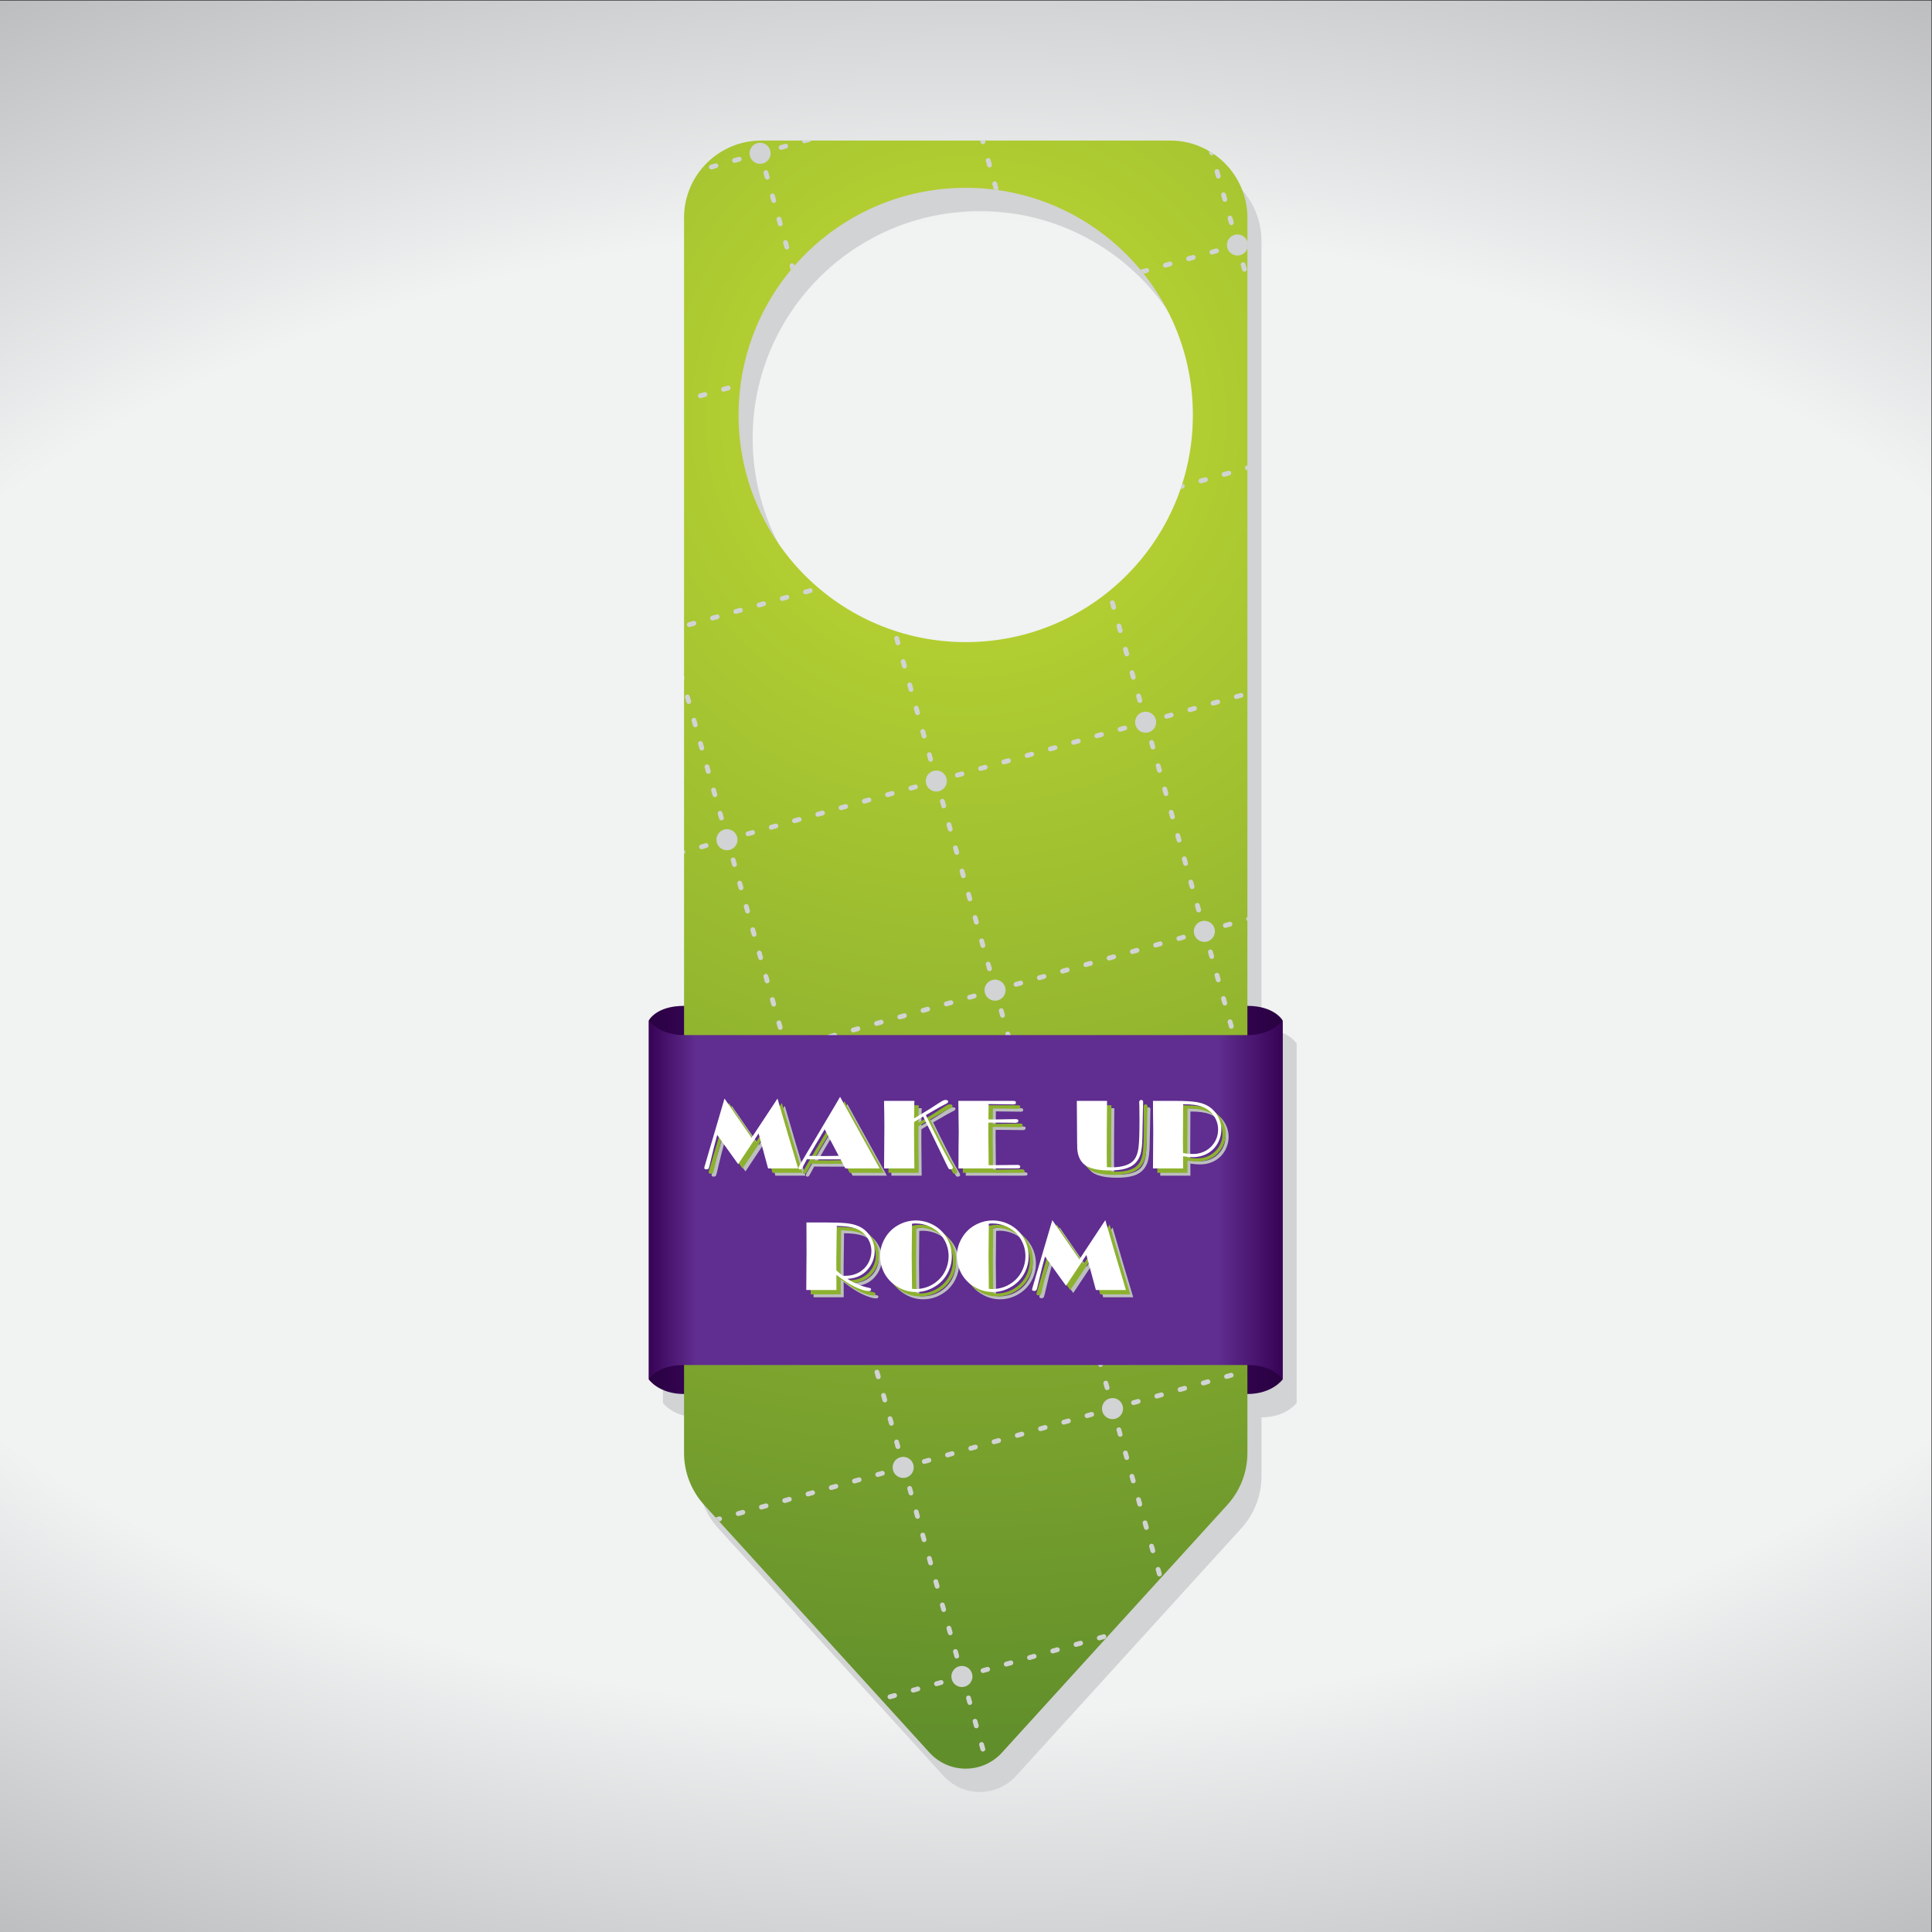 <?xml version="1.0" encoding="UTF-8"?>
<svg version="1.1" viewBox="0 0 1066.7 1066.7" xmlns="http://www.w3.org/2000/svg">
<rect x="0" y="0" width="1066.7" height="1066.7" fill="#333333" stroke="none"/>
<defs>
<clipPath id="n">
<path d="m0 0h800v800h-800z"/>
</clipPath>
<radialGradient id="b" cx="0" cy="0" r="1" gradientTransform="matrix(778.05 0 0 -466.82 400 399)" gradientUnits="userSpaceOnUse">
<stop stop-color="#f1f2f2" offset="0"/>
<stop stop-color="#f1f2f2" offset=".245"/>
<stop stop-color="#f1f2f2" offset=".661"/>
<stop stop-color="#bcbec0" offset="1"/>
</radialGradient>
<clipPath id="m">
<path d="m0 800h800v-800h-800z"/>
</clipPath>
<clipPath id="l">
<path d="m274.58 732.34h262.5v-674.35h-262.5z"/>
</clipPath>
<clipPath id="k">
<path d="m283.33 383.6c-11.545 0-14.583-6-14.583-6v-148.76s4.154-6 14.583-6h233.33c10.292 0 14.583 6 14.583 6v148.76s-3.361 6-14.583 6z"/>
</clipPath>
<linearGradient id="d" x2="1" gradientTransform="matrix(262.5 0 0 -262.5 268.75 303.22)" gradientUnits="userSpaceOnUse">
<stop stop-color="#290241" offset="0"/>
<stop stop-color="#370356" offset=".073"/>
<stop stop-color="#370356" offset=".114"/>
<stop stop-color="#370356" offset=".319"/>
<stop stop-color="#370356" offset=".862"/>
<stop stop-color="#370356" offset=".9"/>
<stop stop-color="#290241" offset="1"/>
</linearGradient>
<clipPath id="j">
<path d="m315.32 742.01c-17.668 0-31.99-14.322-31.99-31.99v-511.6c0-7.962 2.97-15.638 8.328-21.528l93.352-102.61c3.84-4.221 9.281-6.626 14.987-6.626s11.148 2.405 14.986 6.626l93.353 102.61c5.359 5.89 8.328 13.566 8.328 21.528v511.6c0 17.668-14.322 31.99-31.989 31.99zm-9.409-113.66c0 51.963 42.123 94.086 94.086 94.086 51.962 0 94.086-42.123 94.086-94.086 0-51.962-42.124-94.086-94.086-94.086-51.963 0-94.086 42.124-94.086 94.086"/>
</clipPath>
<radialGradient id="a" cx="0" cy="0" r="1" gradientTransform="matrix(557.51 0 0 -557.51 400 629.51)" gradientUnits="userSpaceOnUse">
<stop stop-color="#b9d432" offset="0"/>
<stop stop-color="#b9d432" offset=".084"/>
<stop stop-color="#8db12f" offset=".551"/>
<stop stop-color="#8db12f" offset=".568"/>
<stop stop-color="#608e2b" offset="1"/>
</radialGradient>
<clipPath id="i">
<path d="m0 800h800v-800h-800z"/>
</clipPath>
<clipPath id="h">
<path d="m283.33 742.01h233.33v-667.26h-233.33z"/>
</clipPath>
<clipPath id="g">
<path d="m516.67 371.5h-233.33c-10.429 0-14.583 6-14.583 6v-148.67s3.038 6 14.583 6h233.33c11.222 0 14.583-6 14.583-6v148.67s-4.291-6-14.583-6"/>
</clipPath>
<linearGradient id="c" x2="1" gradientTransform="matrix(262.5 0 0 -262.5 268.75 303.17)" gradientUnits="userSpaceOnUse">
<stop stop-color="#370356" offset="0"/>
<stop stop-color="#602d90" offset=".073"/>
<stop stop-color="#602d90" offset=".114"/>
<stop stop-color="#602d90" offset=".319"/>
<stop stop-color="#602d90" offset=".862"/>
<stop stop-color="#602d90" offset=".9"/>
<stop stop-color="#370356" offset="1"/>
</linearGradient>
<clipPath id="f">
<path d="m0 800h800v-800h-800z"/>
</clipPath>
<clipPath id="e">
<path d="m294.72 342.9h214.18v-80.845h-214.18z"/>
</clipPath>
</defs>
<g transform="matrix(1.333 0 0 -1.333 0 1066.7)">
<g clip-path="url(#n)">
<path d="m0 0h800v800h-800z" fill="url(#b)"/>
</g>
<g clip-path="url(#m)">
<g clip-path="url(#l)">
<g transform="translate(405.83 712.77)">
<path d="m0 0c51.963 0 94.086-42.124 94.086-94.086s-42.123-94.086-94.086-94.086c-51.962 0-94.085 42.124-94.085 94.086s42.123 94.086 94.085 94.086m116.67-338.84v326.42c0 17.667-14.322 31.989-31.989 31.989h-169.36c-17.667 0-31.99-14.322-31.99-31.989v-326.42c-11.544 0-14.583-6-14.583-6v-148.76s4.154-6 14.583-6v-24.414c0-7.961 2.97-15.637 8.328-21.527l93.353-102.61c3.839-4.221 9.28-6.626 14.986-6.626s11.147 2.405 14.987 6.626l93.353 102.61c5.357 5.89 8.327 13.566 8.327 21.527v24.414c10.292 0 14.583 6 14.583 6v148.76s-3.361 6-14.583 6" fill="#d1d3d4"/>
</g>
</g>
</g>
<g clip-path="url(#k)">
<path d="m283.33 383.6c-11.545 0-14.583-6-14.583-6v-148.76s4.154-6 14.583-6h233.33c10.292 0 14.583 6 14.583 6v148.76s-3.361 6-14.583 6z" fill="url(#d)"/>
</g>
<g clip-path="url(#j)">
<path d="m315.32 742.01c-17.668 0-31.99-14.322-31.99-31.99v-511.6c0-7.962 2.97-15.638 8.328-21.528l93.352-102.61c3.84-4.221 9.281-6.626 14.987-6.626s11.148 2.405 14.986 6.626l93.353 102.61c5.359 5.89 8.328 13.566 8.328 21.528v511.6c0 17.668-14.322 31.99-31.989 31.99zm-9.409-113.66c0 51.963 42.123 94.086 94.086 94.086 51.962 0 94.086-42.123 94.086-94.086 0-51.962-42.124-94.086-94.086-94.086-51.963 0-94.086 42.124-94.086 94.086" fill="url(#a)"/>
</g>
<g clip-path="url(#i)">
<g clip-path="url(#h)">
<g transform="translate(309.9 421.9)">
<path d="m0 0c0.532 0.149 0.842 0.701 0.692 1.233l-0.541 1.929c-0.15 0.531-0.701 0.841-1.233 0.692s-0.842-0.701-0.692-1.233l0.541-1.929c0.149-0.532 0.701-0.841 1.233-0.692m-3.878-249.57 1.926 0.541c0.532 0.149 0.842 0.7 0.693 1.233-0.15 0.532-0.702 0.841-1.234 0.692l-1.926-0.541c-0.532-0.149-0.842-0.7-0.692-1.232 0.149-0.533 0.7-0.842 1.233-0.693m4.067 281.58 1.927 0.541c0.531 0.15 0.841 0.701 0.692 1.234-0.149 0.532-0.701 0.841-1.233 0.692l-1.927-0.541c-0.532-0.149-0.841-0.701-0.692-1.233s0.701-0.842 1.233-0.693m23.788-84.723c-0.532-0.15-0.842-0.702-0.692-1.234 0.149-0.532 0.7-0.842 1.233-0.692l1.926 0.541c0.533 0.149 0.842 0.701 0.693 1.233-0.15 0.532-0.702 0.842-1.233 0.693zm-23.289-102.1 1.927 0.541c0.532 0.149 0.842 0.701 0.692 1.233-0.149 0.533-0.701 0.842-1.233 0.693l-1.927-0.541c-0.532-0.15-0.841-0.701-0.692-1.234 0.149-0.532 0.701-0.842 1.233-0.692m2.711 146.4-0.541 1.929c-0.15 0.532-0.701 0.841-1.233 0.692s-0.842-0.701-0.692-1.233l0.541-1.928c0.15-0.532 0.701-0.843 1.233-0.693 0.532 0.149 0.842 0.701 0.692 1.233m22.006 143.06-1.927-0.541c-0.532-0.149-0.842-0.701-0.692-1.233 0.149-0.531 0.7-0.842 1.233-0.692l1.926 0.541c0.532 0.149 0.842 0.701 0.693 1.233-0.15 0.531-0.703 0.841-1.233 0.692m-29.394 178.71-1.926-0.541c-0.533-0.149-0.842-0.702-0.693-1.233 0.15-0.532 0.701-0.842 1.233-0.693l1.927 0.541c0.532 0.15 0.842 0.702 0.692 1.233-0.149 0.532-0.701 0.842-1.233 0.693m0.498-186.82-1.926-0.54c-0.532-0.15-0.841-0.702-0.692-1.233 0.149-0.532 0.701-0.842 1.234-0.693l1.925 0.541c0.531 0.149 0.842 0.701 0.692 1.233-0.149 0.531-0.702 0.842-1.233 0.692m-0.886-189.29 1.926 0.541c0.531 0.149 0.842 0.701 0.692 1.233-0.149 0.532-0.702 0.842-1.233 0.692l-1.926-0.541c-0.532-0.149-0.842-0.7-0.693-1.232 0.15-0.532 0.701-0.842 1.234-0.693m169.19 330.02-1.926-0.541c-0.148-0.041-0.273-0.118-0.381-0.213 0.44-0.53 0.874-1.066 1.302-1.605l1.546 0.434c0.533 0.149 0.842 0.701 0.693 1.233-0.15 0.531-0.701 0.841-1.234 0.692m-170.23-247.99c0.533 0.149 0.842 0.7 0.693 1.233l-0.542 1.929c-0.149 0.532-0.7 0.842-1.233 0.692-0.532-0.149-0.841-0.701-0.692-1.233l0.542-1.929c0.149-0.532 0.7-0.842 1.232-0.692m1.625-5.788c-0.531-0.15-0.841-0.702-0.692-1.233l0.542-1.929c0.149-0.532 0.701-0.842 1.233-0.692 0.532 0.149 0.842 0.701 0.692 1.233l-0.541 1.928c-0.15 0.532-0.701 0.842-1.234 0.693m-5.153-171.01 1.925 0.541c0.532 0.149 0.842 0.7 0.693 1.232-0.15 0.532-0.702 0.842-1.234 0.693l-1.925-0.54c-0.532-0.15-0.842-0.702-0.692-1.234 0.149-0.532 0.7-0.842 1.233-0.692m18.763 192.23 1.927 0.54c0.531 0.15 0.842 0.702 0.693 1.234-0.15 0.532-0.703 0.841-1.233 0.692l-1.927-0.541c-0.532-0.149-0.842-0.701-0.693-1.233 0.15-0.532 0.701-0.842 1.233-0.692m-1.006-62.411-0.542 1.928c-0.149 0.532-0.7 0.842-1.233 0.692-0.532-0.149-0.841-0.7-0.692-1.232l0.542-1.929c0.149-0.532 0.7-0.842 1.233-0.692 0.532 0.149 0.841 0.701 0.692 1.233m0.782-10.182c0.149-0.533 0.7-0.842 1.233-0.693 0.532 0.15 0.841 0.7 0.692 1.233l-0.541 1.928c-0.149 0.532-0.701 0.842-1.233 0.693-0.533-0.15-0.842-0.703-0.693-1.234zm173.1 308.09 1.927 0.541c0.532 0.15 0.842 0.702 0.692 1.233-0.149 0.532-0.701 0.843-1.233 0.693l-1.926-0.541c-0.532-0.149-0.842-0.702-0.693-1.233 0.149-0.532 0.701-0.842 1.233-0.693m-167.31-514.38 1.926 0.541c0.531 0.149 0.842 0.702 0.692 1.233-0.149 0.532-0.701 0.842-1.232 0.693l-1.926-0.541c-0.532-0.149-0.842-0.701-0.693-1.233 0.15-0.533 0.701-0.842 1.233-0.693m-5.065 92.058 1.926 0.541c0.532 0.149 0.842 0.701 0.693 1.233-0.15 0.533-0.701 0.842-1.233 0.693l-1.927-0.541c-0.532-0.15-0.842-0.701-0.693-1.233 0.15-0.532 0.702-0.842 1.234-0.693m6.39 91.773c2.324 0.653 3.679 3.066 3.026 5.39s-3.066 3.68-5.39 3.026c-2.324-0.652-3.679-3.065-3.026-5.389 0.652-2.324 3.065-3.679 5.39-3.027m-12.529 41.738c0.15-0.532 0.701-0.842 1.233-0.693 0.533 0.15 0.842 0.702 0.693 1.234l-0.542 1.928c-0.149 0.532-0.7 0.842-1.233 0.692-0.532-0.149-0.841-0.701-0.692-1.233zm8.273-25.765c-0.532-0.149-0.842-0.701-0.692-1.233l0.541-1.929c0.15-0.531 0.701-0.842 1.233-0.692 0.532 0.149 0.842 0.701 0.692 1.233l-0.541 1.929c-0.149 0.532-0.701 0.842-1.233 0.692m-6.701-202.51 1.927 0.541c0.531 0.149 0.841 0.7 0.692 1.233-0.149 0.532-0.702 0.842-1.233 0.692l-1.927-0.54c-0.532-0.149-0.841-0.701-0.692-1.233 0.149-0.533 0.701-0.842 1.233-0.693m16.318 286.06c-0.15 0.532-0.702 0.842-1.233 0.692l-1.926-0.54c-0.532-0.15-0.842-0.701-0.692-1.233 0.149-0.532 0.701-0.842 1.233-0.693l1.925 0.541c0.532 0.149 0.842 0.701 0.693 1.233m-5.757 90.824c0.532 0.15 0.841 0.702 0.692 1.233-0.149 0.532-0.701 0.843-1.233 0.693l-1.926-0.541c-0.532-0.149-0.842-0.701-0.693-1.233s0.701-0.842 1.233-0.692zm-11.059-190.06 1.925 0.541c0.531 0.148 0.842 0.7 0.693 1.232-0.15 0.532-0.702 0.842-1.233 0.692l-1.926-0.54c-0.532-0.149-0.842-0.701-0.693-1.233 0.15-0.532 0.702-0.842 1.234-0.692m-0.499 186.82 1.926 0.541c0.532 0.149 0.842 0.702 0.693 1.233-0.149 0.532-0.701 0.842-1.233 0.693l-1.927-0.541c-0.532-0.15-0.841-0.702-0.693-1.233 0.15-0.532 0.702-0.842 1.234-0.693m15.127-201.29 0.542-1.929c0.149-0.532 0.701-0.842 1.233-0.692 0.532 0.149 0.842 0.701 0.693 1.233l-0.542 1.928c-0.149 0.532-0.701 0.842-1.233 0.692-0.533-0.149-0.842-0.701-0.693-1.232m-46.023 163.92 0.542-1.928c0.149-0.532 0.701-0.843 1.233-0.693 0.532 0.149 0.842 0.701 0.692 1.233l-0.541 1.928c-0.15 0.532-0.701 0.842-1.233 0.693-0.532-0.15-0.842-0.701-0.693-1.233m7.34-18.744c-0.149 0.532-0.7 0.842-1.233 0.692-0.532-0.149-0.842-0.701-0.692-1.233l0.541-1.928c0.149-0.531 0.701-0.842 1.233-0.692 0.533 0.149 0.842 0.701 0.693 1.233zm-7.771 141.4c0.013 0.075 5e-3 0.152 0 0.229zm6.264-184.76c0.149-0.532 0.701-0.841 1.233-0.692l1.926 0.541c0.531 0.148 0.841 0.701 0.692 1.232-0.149 0.533-0.702 0.842-1.233 0.693l-1.926-0.541c-0.532-0.149-0.842-0.7-0.692-1.233m-6.264 71.037v-1.558c0.191 0.243 0.281 0.559 0.191 0.878zm10.614-256.78c-0.149 0.532-0.702 0.842-1.233 0.692l-1.926-0.539c-0.532-0.151-0.842-0.702-0.693-1.234 0.15-0.532 0.701-0.842 1.233-0.692l1.927 0.541c0.531 0.148 0.842 0.7 0.692 1.232m0.406 217.53-0.541 1.928c-0.15 0.532-0.701 0.842-1.234 0.693-0.532-0.15-0.842-0.701-0.692-1.233l0.541-1.929c0.15-0.532 0.701-0.842 1.233-0.692 0.533 0.149 0.842 0.701 0.693 1.233m-1.403 156.11c-0.149 0.531-0.701 0.842-1.233 0.692l-1.927-0.541c-0.532-0.149-0.842-0.701-0.692-1.233 0.149-0.532 0.701-0.842 1.233-0.692l1.926 0.54c0.533 0.15 0.842 0.702 0.693 1.234m-4.011-136.83-0.542 1.929c-0.15 0.532-0.701 0.842-1.233 0.692-0.532-0.149-0.842-0.701-0.693-1.233l0.542-1.929c0.149-0.533 0.701-0.842 1.233-0.693 0.533 0.15 0.842 0.701 0.693 1.234m89.573-401.07 1.927 0.541c0.531 0.149 0.842 0.7 0.693 1.233-0.15 0.532-0.703 0.842-1.233 0.692l-1.927-0.541c-0.532-0.149-0.842-0.7-0.693-1.232 0.15-0.533 0.701-0.842 1.233-0.693m-90.863 257.01-1.926-0.541c-0.532-0.149-0.842-0.701-0.693-1.233 0.15-0.532 0.701-0.842 1.233-0.693l1.927 0.541c0.532 0.15 0.842 0.702 0.692 1.234-0.149 0.532-0.701 0.841-1.233 0.692m195.32 333.2 1.926 0.541c0.532 0.149 0.842 0.701 0.693 1.233-0.149 0.531-0.702 0.841-1.233 0.693l-1.926-0.541c-0.533-0.15-0.842-0.702-0.693-1.233 0.15-0.532 0.701-0.842 1.233-0.693m-199.63-427.95v-2.025l0.29 0.081c0.532 0.15 0.842 0.701 0.693 1.233-0.126 0.448-0.538 0.72-0.983 0.711m0 186.71v-1.731c0.393 0.221 0.611 0.673 0.484 1.126-0.076 0.27-0.256 0.481-0.484 0.605m3.817 94.85-1.926-0.541c-0.532-0.149-0.842-0.702-0.693-1.233 0.15-0.532 0.701-0.842 1.233-0.693l1.927 0.541c0.532 0.15 0.841 0.702 0.692 1.233-0.149 0.532-0.701 0.842-1.233 0.693m41.705-188.62c0.531 0.15 0.842 0.702 0.692 1.234l-0.541 1.928c-0.15 0.532-0.702 0.841-1.234 0.692s-0.842-0.7-0.692-1.233l0.541-1.928c0.15-0.532 0.701-0.842 1.234-0.693m-7.172 354.78 0.542-1.928c0.149-0.532 0.701-0.842 1.233-0.692 0.532 0.149 0.842 0.701 0.693 1.232l-0.542 1.929c-0.149 0.532-0.701 0.842-1.233 0.693-0.532-0.15-0.842-0.702-0.693-1.234m-0.932 7.022c0.532 0.149 0.842 0.701 0.692 1.233l-0.541 1.928c-0.15 0.532-0.701 0.842-1.233 0.693-0.533-0.15-0.842-0.702-0.693-1.233l0.542-1.928c0.149-0.532 0.701-0.843 1.233-0.693m4.427 24.458-1.926-0.541c-0.533-0.149-0.842-0.701-0.693-1.233s0.701-0.842 1.233-0.692l1.927 0.541c0.531 0.149 0.841 0.701 0.692 1.233-0.149 0.531-0.702 0.842-1.233 0.692m-0.095-39.889c-0.532-0.149-0.842-0.701-0.693-1.232l0.542-1.929c0.149-0.531 0.701-0.842 1.233-0.693 0.532 0.15 0.842 0.702 0.693 1.234l-0.542 1.928c-0.149 0.532-0.701 0.842-1.233 0.692m88.424 21.708-0.542 1.929c-0.149 0.531-0.701 0.842-1.233 0.693-0.532-0.15-0.842-0.702-0.692-1.234l0.542-1.928c0.024-0.088 0.074-0.16 0.119-0.234 0.511-0.064 1.019-0.135 1.527-0.207 0.256 0.248 0.382 0.615 0.279 0.981m-3.4 8.409c0.532 0.15 0.842 0.702 0.693 1.233l-0.542 1.929c-0.149 0.531-0.701 0.842-1.233 0.692-0.532-0.149-0.842-0.701-0.692-1.233l0.541-1.928c0.149-0.532 0.701-0.842 1.233-0.693m-81.083-40.451c-0.15 0.532-0.702 0.842-1.234 0.692-0.532-0.149-0.842-0.701-0.692-1.233l0.434-1.548c0.513 0.619 1.035 1.23 1.563 1.835zm-34.126 39.644 1.926 0.541c0.532 0.149 0.842 0.701 0.693 1.233-0.15 0.532-0.701 0.842-1.234 0.692l-1.926-0.54c-0.532-0.15-0.842-0.702-0.692-1.234 0.149-0.531 0.7-0.841 1.233-0.692m3.095-265.76c-0.532-0.15-0.842-0.701-0.692-1.233l0.541-1.928c0.149-0.533 0.701-0.843 1.233-0.693 0.532 0.149 0.842 0.701 0.692 1.233l-0.541 1.928c-0.149 0.533-0.701 0.842-1.233 0.693m-2.597 78.945 1.926 0.541c0.532 0.149 0.842 0.701 0.693 1.233-0.15 0.531-0.702 0.841-1.233 0.692l-1.927-0.541c-0.532-0.149-0.842-0.701-0.692-1.233 0.149-0.532 0.701-0.842 1.233-0.692m4.567 94.762 1.926 0.541c0.532 0.149 0.842 0.701 0.692 1.233-0.149 0.532-0.7 0.842-1.233 0.692l-1.926-0.54c-0.532-0.15-0.842-0.702-0.693-1.234 0.15-0.531 0.701-0.841 1.234-0.692m-4.068-281.58 1.927 0.541c0.532 0.15 0.841 0.702 0.692 1.234-0.15 0.532-0.701 0.842-1.233 0.692l-1.927-0.541c-0.532-0.149-0.842-0.701-0.692-1.233 0.149-0.531 0.701-0.842 1.233-0.693m6.39 91.774c2.324 0.652 3.679 3.065 3.026 5.39-0.652 2.324-3.065 3.679-5.389 3.026-2.325-0.653-3.68-3.066-3.027-5.39s3.066-3.678 5.39-3.026m-7.15 22.582c0.149-0.532 0.701-0.841 1.233-0.692s0.842 0.701 0.692 1.233l-0.541 1.929c-0.15 0.532-0.701 0.842-1.234 0.693-0.531-0.149-0.841-0.702-0.692-1.233zm22.908 255.05c0.532 0.15 0.842 0.701 0.693 1.233l-0.542 1.929c-0.149 0.531-0.701 0.842-1.233 0.692-0.532-0.149-0.842-0.701-0.692-1.233l0.541-1.928c0.15-0.532 0.701-0.842 1.233-0.693m16.226-390.73c0.532 0.15 0.842 0.7 0.693 1.233l-0.542 1.928c-0.149 0.533-0.701 0.842-1.233 0.693-0.532-0.15-0.842-0.701-0.693-1.234l0.542-1.927c0.149-0.533 0.701-0.842 1.233-0.693m174.01 382.77-0.541 1.928c-0.149 0.532-0.701 0.842-1.233 0.693-0.533-0.149-0.842-0.702-0.693-1.233l0.541-1.929c0.15-0.531 0.701-0.842 1.234-0.692 0.532 0.149 0.841 0.701 0.692 1.233m0.014-488.77 1.926 0.541c0.531 0.15 0.841 0.701 0.692 1.234-0.15 0.532-0.702 0.841-1.234 0.692l-1.924-0.541c-0.533-0.149-0.842-0.701-0.694-1.233 0.151-0.532 0.701-0.842 1.234-0.693m5.443 465.43c1.421 0.399 2.473 1.459 2.932 2.752v2.88c-0.751 2.169-3.056 3.413-5.295 2.785-2.324-0.653-3.68-3.066-3.027-5.39s3.066-3.679 5.39-3.027m-3.442 12.463c0.532 0.15 0.841 0.702 0.692 1.234l-0.541 1.928c-0.149 0.532-0.701 0.842-1.233 0.692-0.533-0.149-0.842-0.701-0.693-1.233l0.541-1.928c0.15-0.532 0.701-0.842 1.234-0.693m0.675-331.64-0.543 1.929c-0.149 0.532-0.7 0.842-1.232 0.692-0.532-0.149-0.842-0.701-0.692-1.233l0.541-1.928c0.149-0.532 0.701-0.842 1.233-0.692 0.532 0.149 0.842 0.7 0.693 1.232m-3.715 42.498c-0.533-0.149-0.842-0.7-0.693-1.233 0.15-0.532 0.7-0.841 1.233-0.692l1.926 0.541c0.533 0.149 0.842 0.701 0.693 1.233-0.15 0.532-0.701 0.842-1.234 0.692zm-1.907 91.907c-0.149 0.532-0.702 0.841-1.233 0.692l-1.926-0.541c-0.532-0.149-0.842-0.7-0.692-1.232 0.149-0.533 0.701-0.842 1.233-0.693l1.926 0.541c0.531 0.149 0.842 0.7 0.692 1.233m-6.686-283.36 1.926 0.541c0.531 0.15 0.842 0.701 0.693 1.234-0.149 0.531-0.702 0.84-1.233 0.692l-1.927-0.541c-0.532-0.149-0.842-0.701-0.693-1.233 0.15-0.533 0.702-0.842 1.234-0.693m2.336 469.1c0.149-0.531 0.701-0.842 1.233-0.692l1.927 0.54c0.531 0.15 0.841 0.702 0.692 1.234s-0.701 0.842-1.233 0.692l-1.927-0.541c-0.532-0.149-0.842-0.701-0.692-1.233m7.683-90.284-1.925-0.541c-0.533-0.149-0.842-0.702-0.693-1.233 0.149-0.532 0.7-0.842 1.233-0.692l1.926 0.54c0.532 0.15 0.842 0.702 0.693 1.234-0.15 0.532-0.702 0.841-1.234 0.692m-3.108 122.3-0.542 1.928c-0.148 0.532-0.7 0.842-1.232 0.693-0.533-0.15-0.842-0.702-0.693-1.233l0.541-1.929c0.15-0.532 0.701-0.842 1.234-0.692 0.532 0.149 0.841 0.701 0.692 1.233m1.997-343.75c0.532 0.15 0.842 0.702 0.692 1.234l-0.542 1.928c-0.149 0.532-0.7 0.841-1.232 0.692s-0.842-0.701-0.692-1.232l0.541-1.929c0.149-0.532 0.701-0.842 1.233-0.693m-5.415 19.285c0.532 0.149 0.842 0.701 0.692 1.233l-0.541 1.928c-0.149 0.533-0.701 0.842-1.233 0.693-0.532-0.15-0.842-0.701-0.692-1.233l0.542-1.929c0.149-0.532 0.7-0.842 1.232-0.692m1.073-81.883 1.927 0.541c0.532 0.149 0.842 0.7 0.692 1.232-0.149 0.533-0.701 0.842-1.233 0.693l-1.927-0.541c-0.532-0.15-0.842-0.701-0.692-1.233 0.149-0.532 0.701-0.842 1.233-0.692m13.441 284.27v2.023l-0.282-0.078c-0.532-0.15-0.841-0.702-0.692-1.234 0.125-0.444 0.532-0.715 0.974-0.711m-203.03 135.48c-2.324-0.652-3.679-3.066-3.027-5.39 0.653-2.324 3.066-3.679 5.39-3.026 2.324 0.652 3.679 3.065 3.027 5.389-0.653 2.324-3.066 3.68-5.39 3.027m18.554 0.669c0.148-0.532 0.7-0.842 1.233-0.693l1.926 0.541c0.298 0.084 0.513 0.298 0.63 0.559h-3.815c-0.019-0.132-0.013-0.27 0.026-0.407m169.98-5.658c0.259 0.073 0.463 0.244 0.59 0.46-0.692 0.476-1.406 0.92-2.135 1.341l0.311-1.109c0.15-0.531 0.701-0.841 1.234-0.692m-99.545-628.93c-0.654 2.324-3.066 3.68-5.391 3.027-2.324-0.653-3.679-3.066-3.026-5.39 0.652-2.324 3.066-3.679 5.39-3.027 2.324 0.653 3.679 3.066 3.027 5.39m-1.91-12.251c0.149-0.532 0.701-0.842 1.233-0.694 0.532 0.151 0.842 0.702 0.692 1.234l-0.541 1.929c-0.149 0.532-0.701 0.841-1.233 0.692s-0.842-0.701-0.693-1.233zm115.95 138.17c-5e-3 -0.031 1e-3 -0.063 0-0.094zm-217.65-61.531c-0.149 0.532-0.701 0.841-1.233 0.692l-1.398-0.393 1.505-1.654 0.434 0.121c0.532 0.15 0.841 0.701 0.692 1.234m212.74 193.79c0.149-0.533 0.7-0.843 1.232-0.694 0.532 0.15 0.842 0.701 0.693 1.234l-0.542 1.928c-0.149 0.533-0.701 0.842-1.233 0.693-0.532-0.15-0.842-0.701-0.692-1.234zm0.609 145.52 1.927 0.541c0.532 0.15 0.842 0.701 0.692 1.233-0.149 0.532-0.701 0.842-1.232 0.692l-1.927-0.54c-0.532-0.15-0.842-0.701-0.692-1.233 0.149-0.533 0.7-0.842 1.232-0.693m-182.5-238.2 1.926 0.54c0.532 0.15 0.842 0.701 0.693 1.233-0.15 0.533-0.702 0.842-1.233 0.693l-1.926-0.541c-0.533-0.149-0.842-0.7-0.693-1.233 0.15-0.532 0.701-0.841 1.233-0.692m186.81 75.171v0.778c-0.075-0.193-0.105-0.405-0.045-0.62zm-0.027 333.03 0.027-0.095v0.661c-0.058-0.18-0.081-0.371-0.027-0.566m0.027-260.25c-0.388-0.223-0.602-0.672-0.476-1.122 0.075-0.268 0.251-0.478 0.476-0.603zm-3.809-96.577 1.926 0.541c0.531 0.148 0.842 0.7 0.692 1.232-0.149 0.533-0.701 0.842-1.232 0.693l-1.927-0.541c-0.532-0.15-0.842-0.701-0.692-1.233 0.149-0.532 0.701-0.841 1.233-0.692m3.523 32.201-0.54 1.928c-0.15 0.532-0.702 0.843-1.234 0.693-0.532-0.149-0.841-0.702-0.692-1.233l0.542-1.929c0.149-0.532 0.7-0.842 1.232-0.692 0.532 0.149 0.842 0.701 0.692 1.233m0.019 332.88-0.542 1.928c-0.149 0.532-0.701 0.842-1.233 0.692-0.531-0.149-0.841-0.701-0.693-1.233l0.542-1.928c0.15-0.532 0.701-0.842 1.234-0.692 0.531 0.149 0.84 0.701 0.692 1.233m-54.855-141.27c0.532 0.149 0.841 0.701 0.692 1.233l-0.541 1.929c-0.149 0.532-0.701 0.842-1.233 0.692-0.533-0.149-0.842-0.7-0.693-1.232l0.542-1.93c0.15-0.532 0.7-0.842 1.233-0.692m-7.448-302.72-0.541 1.928c-0.149 0.533-0.701 0.842-1.233 0.693-0.532-0.15-0.842-0.7-0.692-1.233l0.542-1.928c0.149-0.533 0.7-0.842 1.232-0.693 0.532 0.15 0.842 0.701 0.692 1.233m1.858 251.97-1.927-0.541c-0.532-0.149-0.842-0.7-0.692-1.232 0.149-0.533 0.701-0.842 1.233-0.693l1.926 0.541c0.532 0.15 0.843 0.701 0.693 1.233-0.149 0.532-0.701 0.842-1.233 0.692m-5.952-97.228 1.925 0.541c0.532 0.149 0.842 0.701 0.693 1.233-0.15 0.532-0.701 0.841-1.233 0.692l-1.926-0.541c-0.533-0.149-0.842-0.7-0.693-1.233 0.15-0.532 0.701-0.841 1.234-0.692m0.499-186.82 1.925 0.541c0.533 0.149 0.842 0.701 0.693 1.233-0.15 0.531-0.7 0.842-1.233 0.692l-1.926-0.541c-0.533-0.149-0.842-0.701-0.693-1.233 0.15-0.532 0.701-0.842 1.234-0.692m-1.037 41.182c0.15-0.532 0.701-0.841 1.233-0.692s0.842 0.701 0.692 1.233l-0.541 1.928c-0.149 0.531-0.701 0.842-1.233 0.692-0.532-0.149-0.842-0.701-0.692-1.232zm8.273-25.764c-0.532-0.15-0.842-0.702-0.692-1.234l0.541-1.929c0.149-0.53 0.701-0.841 1.233-0.692s0.842 0.702 0.692 1.233l-0.542 1.929c-0.149 0.532-0.7 0.842-1.232 0.693m-122.82-47.87 1.926 0.541c0.533 0.149 0.842 0.701 0.693 1.233-0.15 0.532-0.701 0.842-1.233 0.692l-1.927-0.541c-0.532-0.149-0.842-0.701-0.692-1.233 0.149-0.531 0.701-0.842 1.233-0.692m41.431 1.095c0.149-0.531 0.7-0.842 1.233-0.692 0.532 0.149 0.841 0.701 0.692 1.233l-0.541 1.929c-0.149 0.531-0.701 0.842-1.233 0.692-0.533-0.149-0.842-0.702-0.693-1.233zm-38.683 145.17-0.542 1.929c-0.149 0.532-0.701 0.842-1.233 0.692-0.532-0.149-0.842-0.701-0.692-1.233l0.541-1.929c0.149-0.531 0.701-0.842 1.233-0.692 0.532 0.149 0.842 0.701 0.693 1.233m123.89 76.249c0.531 0.149 0.842 0.701 0.693 1.233-0.15 0.532-0.703 0.842-1.234 0.692l-1.925-0.54c-0.532-0.15-0.842-0.701-0.693-1.233s0.701-0.842 1.233-0.693zm2.843 138.25c-0.149 0.532-0.701 0.841-1.233 0.692-0.533-0.15-0.842-0.701-0.693-1.233l0.542-1.929c0.149-0.531 0.7-0.842 1.233-0.692 0.532 0.149 0.841 0.702 0.692 1.233zm1.183-41.565-1.926-0.541c-0.532-0.149-0.842-0.701-0.692-1.233 0.149-0.532 0.7-0.842 1.232-0.693l1.927 0.541c0.531 0.15 0.841 0.701 0.692 1.233s-0.702 0.842-1.233 0.693m-1.427-187.36c-0.532-0.15-0.842-0.701-0.693-1.233 0.15-0.532 0.702-0.842 1.234-0.693l1.926 0.541c0.532 0.15 0.842 0.701 0.692 1.233-0.149 0.532-0.7 0.842-1.232 0.692zm1.55-116.06c0.149-0.532 0.701-0.842 1.232-0.693 0.532 0.15 0.843 0.7 0.693 1.233l-0.541 1.928c-0.15 0.533-0.702 0.842-1.234 0.693-0.531-0.15-0.842-0.701-0.692-1.233zm27.386 309.07 1.927 0.54c0.532 0.15 0.842 0.701 0.692 1.233-0.149 0.533-0.701 0.842-1.233 0.693l-1.926-0.541c-0.532-0.15-0.842-0.701-0.692-1.233 0.149-0.532 0.7-0.842 1.232-0.692m-1.078-62.432-0.542 1.929c-0.149 0.532-0.701 0.841-1.233 0.692s-0.842-0.701-0.692-1.233l0.541-1.929c0.15-0.532 0.702-0.841 1.233-0.692 0.532 0.149 0.843 0.701 0.693 1.233m-2.989-219.15 1.927 0.541c0.532 0.149 0.842 0.7 0.692 1.233-0.149 0.532-0.701 0.842-1.233 0.692l-1.926-0.541c-0.532-0.149-0.843-0.7-0.693-1.233 0.149-0.532 0.701-0.841 1.233-0.692m6.629 202.49c-0.532-0.149-0.842-0.701-0.693-1.233l0.542-1.928c0.149-0.532 0.701-0.842 1.233-0.693 0.532 0.15 0.842 0.701 0.692 1.234l-0.541 1.928c-0.149 0.532-0.701 0.842-1.233 0.692m-2.063-107.72 1.927 0.541c0.532 0.149 0.842 0.701 0.693 1.233-0.15 0.532-0.702 0.842-1.234 0.693l-1.926-0.542c-0.532-0.149-0.841-0.701-0.692-1.233 0.149-0.531 0.7-0.842 1.232-0.692m4.069 281.58 1.926 0.541c0.532 0.15 0.841 0.701 0.692 1.233s-0.7 0.842-1.232 0.693l-1.927-0.541c-0.533-0.149-0.842-0.702-0.693-1.233 0.15-0.532 0.702-0.842 1.234-0.693m-4.864-167.38c0.149-0.532 0.701-0.842 1.233-0.693 0.531 0.15 0.842 0.701 0.692 1.233l-0.542 1.928c-0.149 0.532-0.701 0.842-1.232 0.693-0.532-0.15-0.842-0.702-0.693-1.233zm-37.769-194.73c-0.532-0.149-0.842-0.701-0.692-1.233l0.542-1.928c0.149-0.532 0.701-0.842 1.232-0.692 0.532 0.149 0.843 0.7 0.693 1.232l-0.542 1.929c-0.149 0.532-0.701 0.842-1.233 0.692m44.988 172.3c2.325 0.652 3.68 3.065 3.028 5.39-0.654 2.324-3.067 3.679-5.391 3.026-2.324-0.652-3.679-3.066-3.026-5.39 0.652-2.324 3.065-3.679 5.389-3.026m-44.452-289.42 1.927 0.541c0.531 0.15 0.842 0.701 0.692 1.233-0.149 0.533-0.702 0.842-1.233 0.693l-1.927-0.541c-0.531-0.15-0.842-0.701-0.692-1.233 0.149-0.533 0.701-0.842 1.233-0.693m-0.498 186.82 1.927 0.54c0.532 0.15 0.842 0.702 0.692 1.234-0.149 0.532-0.701 0.842-1.233 0.692l-1.927-0.541c-0.532-0.149-0.842-0.7-0.692-1.232 0.149-0.533 0.701-0.842 1.233-0.693m35.582 291.47c-0.125 0.442-0.528 0.714-0.967 0.712-0.237-0.747-0.483-1.49-0.739-2.229l1.014 0.284c0.532 0.15 0.842 0.701 0.692 1.233m-3.266-147.16c0.149-0.531 0.701-0.842 1.233-0.692 0.532 0.149 0.842 0.702 0.692 1.233l-0.541 1.928c-0.149 0.532-0.701 0.842-1.233 0.693-0.532-0.15-0.842-0.701-0.692-1.233zm1.145-41.432 1.927 0.541c0.531 0.149 0.842 0.701 0.692 1.233-0.149 0.532-0.702 0.842-1.233 0.693l-1.927-0.541c-0.532-0.15-0.842-0.701-0.692-1.233 0.149-0.533 0.701-0.843 1.233-0.693m-20.877 119.11-0.542 1.928c-0.149 0.533-0.701 0.843-1.233 0.693-0.532-0.149-0.842-0.701-0.693-1.233l0.542-1.928c0.15-0.533 0.701-0.842 1.234-0.693 0.531 0.15 0.841 0.701 0.692 1.233m35.434-133.6 0.542-1.929c0.149-0.532 0.701-0.841 1.233-0.692s0.842 0.701 0.692 1.233l-0.542 1.928c-0.149 0.532-0.701 0.842-1.232 0.693-0.533-0.15-0.842-0.701-0.693-1.233m-56.763 98.199-1.926-0.541c-0.532-0.149-0.843-0.7-0.693-1.233 0.149-0.532 0.701-0.841 1.233-0.692l1.927 0.541c0.532 0.149 0.842 0.701 0.692 1.233-0.149 0.532-0.701 0.842-1.233 0.692m-15.809-172.67c0.15-0.531 0.701-0.841 1.234-0.692 0.531 0.149 0.841 0.701 0.692 1.233l-0.542 1.929c-0.149 0.532-0.701 0.842-1.233 0.693-0.532-0.15-0.842-0.702-0.693-1.234zm15.42-203.44 1.927 0.541c0.532 0.149 0.842 0.701 0.692 1.233-0.149 0.533-0.7 0.842-1.232 0.693l-1.927-0.541c-0.532-0.15-0.842-0.701-0.692-1.234 0.149-0.532 0.701-0.842 1.232-0.692m-44.091 268.06 1.927 0.542c0.532 0.149 0.842 0.7 0.693 1.232-0.15 0.532-0.702 0.842-1.233 0.692l-1.927-0.54c-0.532-0.149-0.841-0.701-0.692-1.233s0.701-0.842 1.232-0.693m43.441-113.52c0.532 0.149 0.842 0.701 0.692 1.233l-0.542 1.929c-0.149 0.532-0.7 0.842-1.232 0.693-0.532-0.15-0.842-0.702-0.693-1.234l0.541-1.929c0.15-0.531 0.702-0.841 1.234-0.692m3.399-8.408-0.542 1.929c-0.149 0.531-0.7 0.841-1.232 0.692-0.532-0.15-0.842-0.701-0.693-1.233l0.541-1.929c0.15-0.532 0.702-0.842 1.234-0.693 0.532 0.15 0.842 0.702 0.692 1.234m-17.446-56.775 1.927 0.541c0.531 0.149 0.842 0.701 0.692 1.233-0.149 0.532-0.702 0.842-1.232 0.692l-1.927-0.541c-0.532-0.149-0.842-0.701-0.692-1.233 0.149-0.531 0.701-0.842 1.232-0.692m6.407 91.778c2.324 0.652 3.68 3.065 3.028 5.389-0.653 2.325-3.066 3.68-5.39 3.027s-3.68-3.066-3.027-5.39 3.066-3.679 5.389-3.026m4.113 100.21-1.927-0.541c-0.532-0.15-0.842-0.701-0.693-1.233 0.15-0.532 0.702-0.842 1.234-0.692l1.927 0.541c0.532 0.149 0.841 0.7 0.692 1.232-0.15 0.533-0.701 0.843-1.233 0.693m-39.789 27.466c0.532 0.149 0.841 0.702 0.692 1.233l-0.541 1.929c-0.15 0.532-0.701 0.841-1.233 0.692s-0.842-0.701-0.693-1.233l0.542-1.928c0.149-0.532 0.7-0.842 1.233-0.693m38.902-216.75 1.927 0.541c0.532 0.149 0.841 0.7 0.692 1.232-0.15 0.532-0.701 0.842-1.233 0.692l-1.927-0.541c-0.531-0.148-0.842-0.7-0.693-1.232 0.15-0.532 0.702-0.842 1.234-0.692m0.625 75.974c-0.532-0.149-0.843-0.701-0.694-1.233l0.542-1.928c0.15-0.532 0.702-0.842 1.234-0.692 0.531 0.149 0.842 0.7 0.692 1.232l-0.542 1.929c-0.149 0.532-0.701 0.842-1.232 0.692m-1.626 5.789c0.532 0.15 0.842 0.701 0.692 1.234l-0.541 1.927c-0.149 0.533-0.701 0.842-1.233 0.693-0.532-0.15-0.842-0.701-0.693-1.234l0.541-1.927c0.15-0.533 0.702-0.842 1.234-0.693m-3.566-176.53 1.927 0.541c0.531 0.149 0.842 0.701 0.693 1.233-0.15 0.533-0.702 0.842-1.234 0.693l-1.927-0.541c-0.532-0.15-0.841-0.702-0.692-1.234s0.701-0.842 1.233-0.692m10.518 191.99-1.926-0.541c-0.532-0.149-0.842-0.701-0.692-1.233 0.149-0.533 0.7-0.842 1.232-0.693l1.927 0.541c0.531 0.15 0.842 0.701 0.692 1.234-0.149 0.532-0.702 0.841-1.233 0.692m-29.394 178.71-1.925-0.54c-0.533-0.15-0.842-0.702-0.693-1.233 0.15-0.533 0.7-0.843 1.233-0.693l1.926 0.541c0.533 0.149 0.842 0.701 0.693 1.233-0.15 0.532-0.701 0.842-1.234 0.692m-7.4-377.04c-0.149 0.532-0.701 0.842-1.233 0.692l-1.927-0.541c-0.532-0.149-0.842-0.701-0.692-1.232 0.149-0.533 0.701-0.843 1.233-0.693l1.927 0.541c0.532 0.149 0.841 0.701 0.692 1.233m3.289 276.82c2.324 0.653 3.679 3.066 3.027 5.39-0.653 2.324-3.066 3.679-5.39 3.026-2.324-0.652-3.679-3.065-3.027-5.389 0.653-2.325 3.066-3.679 5.39-3.027m3.814-12.969c-0.533-0.149-0.842-0.701-0.693-1.233l0.541-1.928c0.15-0.532 0.701-0.842 1.234-0.693 0.532 0.149 0.841 0.701 0.692 1.233l-0.542 1.929c-0.149 0.532-0.7 0.842-1.232 0.692m-1.626 5.79c0.532 0.149 0.841 0.7 0.692 1.232l-0.541 1.929c-0.149 0.532-0.701 0.841-1.233 0.692-0.533-0.149-0.842-0.701-0.693-1.233l0.542-1.928c0.15-0.532 0.7-0.842 1.233-0.692m-3.53-176.66 1.927 0.541c0.532 0.15 0.842 0.701 0.692 1.234-0.149 0.532-0.701 0.841-1.233 0.692l-1.926-0.541c-0.532-0.149-0.841-0.701-0.692-1.233 0.149-0.533 0.7-0.842 1.232-0.693m-8.549-116.96c0.149-0.532 0.7-0.843 1.232-0.693 0.532 0.149 0.843 0.701 0.693 1.233l-0.542 1.929c-0.149 0.532-0.701 0.842-1.233 0.692-0.532-0.149-0.842-0.701-0.693-1.233zm2.986 395.84 1.926 0.541c0.532 0.149 0.841 0.7 0.692 1.233-0.149 0.532-0.7 0.841-1.232 0.692l-1.927-0.541c-0.532-0.149-0.842-0.701-0.693-1.233 0.15-0.532 0.702-0.842 1.234-0.692m-0.279-405.48c0.149-0.532 0.701-0.842 1.233-0.693 0.531 0.15 0.841 0.703 0.692 1.234l-0.542 1.927c-0.149 0.533-0.701 0.843-1.232 0.694-0.533-0.151-0.843-0.701-0.694-1.234zm-3.789 123.9 1.925 0.541c0.532 0.149 0.842 0.7 0.693 1.233-0.15 0.532-0.702 0.841-1.233 0.692l-1.926-0.54c-0.532-0.149-0.841-0.701-0.692-1.233 0.149-0.533 0.701-0.842 1.233-0.693m3.025 219.16-0.542 1.929c-0.15 0.532-0.701 0.842-1.233 0.692-0.532-0.149-0.842-0.701-0.693-1.233l0.542-1.928c0.15-0.532 0.701-0.842 1.233-0.693 0.532 0.15 0.842 0.701 0.693 1.233m0.307-123.71c0.15-0.532 0.702-0.842 1.234-0.692l1.927 0.541c0.531 0.149 0.841 0.701 0.692 1.233-0.149 0.533-0.702 0.842-1.233 0.693l-1.927-0.541c-0.532-0.15-0.842-0.701-0.693-1.234m2.64 105.81 0.541-1.929c0.15-0.532 0.701-0.842 1.233-0.692 0.533 0.149 0.842 0.701 0.693 1.233l-0.541 1.928c-0.149 0.532-0.701 0.842-1.234 0.693-0.532-0.15-0.841-0.701-0.692-1.233m8.226-103.8 1.927 0.541c0.532 0.149 0.841 0.7 0.692 1.232-0.15 0.533-0.701 0.842-1.233 0.693l-1.926-0.541c-0.533-0.15-0.842-0.7-0.693-1.233 0.15-0.532 0.701-0.841 1.233-0.692m-8.466 112.05-0.542 1.928c-0.149 0.531-0.701 0.842-1.233 0.692-0.532-0.149-0.841-0.701-0.693-1.233l0.542-1.928c0.15-0.532 0.701-0.842 1.233-0.693 0.533 0.15 0.842 0.701 0.693 1.234m70.406 82.18-0.542 1.929c-0.149 0.533-0.701 0.842-1.233 0.693-0.532-0.15-0.842-0.701-0.693-1.233l0.542-1.93c0.15-0.532 0.702-0.841 1.234-0.692 0.531 0.149 0.842 0.701 0.692 1.233m2.165-7.713c-0.148 0.531-0.7 0.841-1.232 0.692-0.532-0.15-0.842-0.702-0.693-1.233l0.541-1.928c0.15-0.532 0.702-0.842 1.234-0.693 0.532 0.15 0.842 0.701 0.692 1.233zm-45.34 5.708 1.925 0.542c0.531 0.148 0.842 0.7 0.693 1.232-0.15 0.533-0.702 0.842-1.233 0.693l-1.926-0.541c-0.532-0.149-0.841-0.701-0.692-1.233s0.701-0.842 1.233-0.693m43.591-81.24 1.927 0.541c0.532 0.149 0.842 0.7 0.692 1.233-0.149 0.532-0.701 0.841-1.233 0.692l-1.926-0.541c-0.532-0.149-0.842-0.701-0.692-1.233 0.149-0.532 0.7-0.842 1.232-0.692m-8.245-0.238-1.927-0.541c-0.532-0.15-0.842-0.701-0.692-1.233 0.149-0.532 0.701-0.842 1.233-0.692l1.926 0.541c0.532 0.149 0.843 0.7 0.693 1.233-0.149 0.532-0.701 0.841-1.233 0.692m-0.835 114.34c-0.148 0.531-0.7 0.842-1.232 0.692-0.533-0.149-0.842-0.702-0.693-1.233l0.541-1.929c0.15-0.532 0.701-0.842 1.234-0.693 0.532 0.15 0.841 0.701 0.692 1.234zm2.566-301.85c-0.149 0.532-0.702 0.842-1.233 0.693l-1.927-0.541c-0.532-0.15-0.841-0.702-0.692-1.234s0.701-0.842 1.233-0.692l1.927 0.541c0.531 0.149 0.842 0.701 0.692 1.233m9.632 2.704c-0.149 0.533-0.7 0.842-1.232 0.693l-1.927-0.541c-0.532-0.15-0.842-0.701-0.692-1.233 0.149-0.532 0.701-0.841 1.233-0.692l1.926 0.541c0.532 0.149 0.842 0.7 0.692 1.232m-2.62-71.605c-0.532-0.149-0.842-0.701-0.692-1.233l0.542-1.928c0.149-0.533 0.7-0.842 1.232-0.693 0.532 0.15 0.842 0.702 0.693 1.233l-0.541 1.929c-0.15 0.532-0.702 0.841-1.234 0.692m-71.995 589.36c0.532 0.15 0.842 0.702 0.693 1.234l-0.066 0.234h-2.078l0.218-0.775c0.149-0.532 0.701-0.842 1.233-0.693m66.581-570.08c-0.532-0.149-0.842-0.702-0.692-1.233l0.541-1.929c0.149-0.532 0.701-0.842 1.233-0.692 0.532 0.149 0.842 0.701 0.693 1.233l-0.542 1.929c-0.149 0.531-0.701 0.841-1.233 0.692m-3.681 329.47c0.653-2.324 3.066-3.68 5.39-3.027s3.679 3.066 3.026 5.39c-0.652 2.324-3.065 3.679-5.389 3.026-2.324-0.652-3.68-3.065-3.027-5.389m2.074 9.192c0.532 0.149 0.841 0.7 0.692 1.232l-0.541 1.929c-0.15 0.532-0.701 0.842-1.233 0.693-0.533-0.15-0.842-0.702-0.693-1.234l0.541-1.928c0.15-0.532 0.701-0.842 1.234-0.692m4.576-194.29c-0.15 0.532-0.702 0.842-1.234 0.693l-1.925-0.541c-0.533-0.149-0.843-0.701-0.694-1.233 0.15-0.532 0.702-0.842 1.234-0.692l1.926 0.541c0.532 0.149 0.842 0.701 0.693 1.232m-9.076-126.33 0.542-1.928c0.149-0.532 0.701-0.842 1.233-0.692 0.532 0.149 0.842 0.7 0.692 1.232l-0.541 1.929c-0.15 0.532-0.702 0.842-1.233 0.692-0.532-0.149-0.843-0.701-0.693-1.233m-41.202-75.787 1.925 0.541c0.532 0.148 0.842 0.7 0.693 1.232-0.15 0.532-0.702 0.842-1.234 0.693l-1.924-0.541c-0.533-0.149-0.842-0.701-0.693-1.233s0.7-0.842 1.233-0.692m-0.499 186.82 1.926 0.541c0.533 0.15 0.842 0.701 0.693 1.232-0.15 0.533-0.702 0.843-1.234 0.694l-1.926-0.541c-0.532-0.15-0.842-0.701-0.693-1.234 0.15-0.532 0.701-0.841 1.234-0.692m-0.499 186.82 1.926 0.541c0.532 0.149 0.842 0.701 0.693 1.233-0.15 0.532-0.703 0.842-1.234 0.693l-1.927-0.541c-0.532-0.15-0.841-0.701-0.692-1.233 0.149-0.533 0.701-0.842 1.234-0.693m7.699-171.27c-0.533-0.15-0.842-0.701-0.693-1.233l0.541-1.929c0.15-0.532 0.702-0.842 1.234-0.693 0.532 0.15 0.842 0.702 0.692 1.234l-0.541 1.928c-0.149 0.532-0.701 0.842-1.233 0.693m-3.641 16.663-0.541 1.929c-0.149 0.531-0.701 0.841-1.233 0.692-0.533-0.149-0.841-0.702-0.693-1.233l0.542-1.928c0.15-0.532 0.7-0.842 1.233-0.692 0.532 0.149 0.842 0.7 0.692 1.232m-4.632 9.102c0.15-0.533 0.7-0.842 1.233-0.693 0.532 0.15 0.842 0.701 0.692 1.234l-0.541 1.927c-0.149 0.532-0.701 0.842-1.233 0.693-0.533-0.15-0.842-0.701-0.693-1.233zm5.639 53.45 1.927 0.54c0.532 0.149 0.841 0.701 0.692 1.233s-0.701 0.842-1.233 0.693l-1.926-0.541c-0.532-0.15-0.842-0.701-0.692-1.233 0.149-0.532 0.7-0.842 1.232-0.692m55.863 67.841-0.541 1.928c-0.149 0.532-0.701 0.842-1.233 0.693-0.532-0.15-0.842-0.702-0.693-1.234l0.541-1.928c0.15-0.532 0.702-0.842 1.234-0.692 0.532 0.149 0.842 0.7 0.692 1.233m-3.399 8.408c0.532 0.15 0.842 0.701 0.692 1.234l-0.542 1.928c-0.149 0.532-0.7 0.842-1.232 0.692-0.532-0.149-0.842-0.7-0.693-1.233l0.541-1.928c0.15-0.532 0.702-0.842 1.234-0.693m-6.665-312.9c0.149-0.532 0.7-0.841 1.232-0.692s0.842 0.701 0.693 1.233l-0.541 1.928c-0.15 0.532-0.702 0.842-1.234 0.693-0.532-0.15-0.842-0.701-0.692-1.233zm6.926 344.93 1.926 0.541c0.533 0.149 0.842 0.701 0.693 1.233-0.15 0.533-0.701 0.842-1.233 0.693l-1.926-0.541c-0.533-0.15-0.842-0.701-0.693-1.233 0.15-0.532 0.701-0.842 1.233-0.693m-18.464-284.59c-0.653 2.324-3.066 3.68-5.39 3.026-2.324-0.652-3.679-3.065-3.026-5.389 0.652-2.325 3.065-3.679 5.389-3.027 2.325 0.653 3.68 3.066 3.027 5.39m-1.848-8.976c-0.532-0.149-0.842-0.701-0.692-1.232l0.541-1.929c0.149-0.532 0.701-0.842 1.233-0.692 0.532 0.149 0.842 0.701 0.692 1.233l-0.541 1.928c-0.149 0.531-0.701 0.842-1.233 0.692m7.971-32.087c0.149-0.532 0.701-0.842 1.233-0.693 0.532 0.15 0.842 0.702 0.693 1.234l-0.542 1.928c-0.15 0.533-0.701 0.842-1.233 0.693-0.532-0.15-0.842-0.701-0.692-1.234zm12.841 138.83 1.924 0.541c0.532 0.149 0.843 0.701 0.694 1.233-0.15 0.532-0.702 0.841-1.234 0.692l-1.925-0.541c-0.533-0.149-0.842-0.701-0.693-1.233 0.15-0.532 0.701-0.842 1.234-0.692m-116.52-95.122-0.541 1.928c-0.15 0.531-0.701 0.842-1.233 0.693-0.532-0.15-0.842-0.701-0.692-1.234l0.541-1.928c0.149-0.533 0.701-0.842 1.233-0.693 0.532 0.15 0.842 0.701 0.692 1.234m-13.264-34.796 1.927 0.541c0.53 0.148 0.841 0.7 0.692 1.232s-0.702 0.842-1.234 0.693l-1.926-0.541c-0.532-0.15-0.842-0.701-0.692-1.233 0.149-0.532 0.701-0.842 1.233-0.692m4.067 281.58 1.927 0.541c0.531 0.149 0.842 0.701 0.692 1.233-0.149 0.532-0.702 0.841-1.233 0.692l-1.926-0.54c-0.533-0.15-0.842-0.702-0.693-1.234 0.15-0.532 0.701-0.842 1.233-0.692m-0.85-218.4c0.149-0.532 0.701-0.842 1.233-0.692 0.532 0.149 0.842 0.7 0.693 1.233l-0.542 1.928c-0.149 0.532-0.701 0.842-1.233 0.692-0.532-0.149-0.842-0.701-0.692-1.232zm3.968 33.355c-0.149 0.532-0.7 0.842-1.233 0.692l-1.926-0.541c-0.533-0.149-0.842-0.701-0.693-1.233 0.15-0.532 0.701-0.842 1.234-0.693l1.926 0.541c0.532 0.15 0.842 0.702 0.692 1.234m1.948 92.988 1.926 0.541c0.533 0.15 0.843 0.701 0.693 1.233-0.149 0.532-0.701 0.842-1.233 0.693l-1.926-0.541c-0.533-0.15-0.842-0.701-0.693-1.234 0.15-0.532 0.701-0.841 1.233-0.692m53.723-265.36 1.925 0.54c0.532 0.149 0.842 0.701 0.693 1.233-0.15 0.532-0.701 0.842-1.233 0.692l-1.926-0.541c-0.532-0.149-0.842-0.7-0.693-1.232 0.15-0.532 0.701-0.842 1.234-0.692m-70.317 180.74c-0.532-0.15-0.841-0.701-0.692-1.234l0.541-1.927c0.15-0.533 0.701-0.842 1.233-0.693 0.533 0.15 0.842 0.701 0.693 1.233l-0.542 1.928c-0.149 0.533-0.7 0.842-1.233 0.693m16.093-61.015c0.149-0.531 0.701-0.842 1.233-0.692 0.532 0.149 0.842 0.701 0.692 1.233l-0.541 1.929c-0.15 0.531-0.701 0.842-1.233 0.692-0.532-0.149-0.842-0.702-0.693-1.233zm-18.8 70.657c-0.532-0.149-0.842-0.701-0.693-1.233l0.542-1.928c0.149-0.532 0.701-0.842 1.233-0.692 0.532 0.149 0.842 0.701 0.692 1.232l-0.541 1.929c-0.15 0.532-0.701 0.842-1.233 0.692m4.604 164.32 1.926 0.541c0.532 0.149 0.842 0.7 0.693 1.232-0.15 0.533-0.701 0.842-1.233 0.693l-1.927-0.541c-0.532-0.149-0.842-0.701-0.692-1.233 0.149-0.532 0.701-0.842 1.233-0.692m3.366-196.41c0.15-0.532 0.702-0.841 1.233-0.692 0.533 0.149 0.843 0.701 0.693 1.234l-0.541 1.928c-0.15 0.531-0.701 0.842-1.234 0.693-0.532-0.15-0.841-0.702-0.692-1.234zm-1.044 6.603c2.324 0.652 3.679 3.065 3.027 5.39-0.652 2.324-3.066 3.679-5.39 3.026-2.324-0.652-3.679-3.065-3.027-5.39 0.653-2.324 3.066-3.678 5.39-3.026m3.903-13.084c-0.532-0.149-0.842-0.7-0.692-1.232l0.541-1.929c0.149-0.532 0.701-0.842 1.233-0.693 0.532 0.15 0.842 0.702 0.692 1.234l-0.541 1.928c-0.15 0.532-0.701 0.841-1.233 0.692m0.226 113.3-1.926-0.54c-0.532-0.15-0.842-0.701-0.693-1.234 0.15-0.532 0.702-0.841 1.234-0.692l1.925 0.541c0.531 0.148 0.842 0.7 0.692 1.232-0.149 0.533-0.701 0.842-1.232 0.693m-10.519-191.99 1.927 0.541c0.532 0.149 0.842 0.701 0.692 1.233-0.149 0.532-0.701 0.842-1.233 0.692l-1.926-0.541c-0.532-0.149-0.842-0.701-0.693-1.232 0.149-0.532 0.701-0.843 1.233-0.693m30.719 5.124c2.324 0.652 3.679 3.065 3.027 5.389-0.653 2.324-3.066 3.68-5.39 3.028-2.324-0.654-3.679-3.067-3.027-5.391 0.653-2.324 3.066-3.679 5.39-3.026m-6.89 25.355c-0.532-0.149-0.842-0.7-0.692-1.232l0.541-1.929c0.15-0.532 0.701-0.842 1.233-0.692 0.532 0.149 0.842 0.701 0.692 1.233l-0.541 1.928c-0.15 0.532-0.701 0.841-1.233 0.692m0.5-117.13 1.927 0.54c0.531 0.15 0.842 0.701 0.692 1.234-0.149 0.532-0.701 0.841-1.233 0.692l-1.927-0.541c-0.532-0.149-0.841-0.7-0.692-1.232 0.15-0.533 0.701-0.842 1.233-0.693m-5.065 92.058 1.926 0.541c0.531 0.148 0.842 0.7 0.692 1.232-0.149 0.532-0.702 0.842-1.233 0.693l-1.925-0.54c-0.533-0.15-0.842-0.702-0.693-1.234 0.15-0.532 0.701-0.842 1.233-0.692m12.466 284.98c0.149-0.532 0.701-0.842 1.233-0.692l1.927 0.54c0.532 0.15 0.841 0.702 0.692 1.234s-0.701 0.842-1.233 0.692l-1.927-0.541c-0.531-0.149-0.842-0.701-0.692-1.233m4.35-185.74c-0.149 0.532-0.702 0.842-1.233 0.692l-1.925-0.54c-0.532-0.149-0.842-0.701-0.693-1.233 0.15-0.532 0.701-0.842 1.233-0.692l1.926 0.54c0.531 0.149 0.842 0.701 0.692 1.233m0.37 217.52-0.541 1.928c-0.15 0.532-0.701 0.842-1.233 0.692-0.532-0.149-0.842-0.7-0.693-1.233l0.542-1.928c0.149-0.532 0.701-0.842 1.233-0.693 0.532 0.15 0.842 0.701 0.692 1.234m-1.943-333.42c0.15-0.533 0.701-0.842 1.233-0.693 0.532 0.15 0.842 0.701 0.693 1.234l-0.542 1.928c-0.149 0.532-0.701 0.842-1.233 0.693-0.532-0.15-0.842-0.701-0.692-1.234zm-10.677 111.42 1.926 0.542c0.531 0.149 0.842 0.701 0.693 1.233-0.15 0.532-0.702 0.842-1.233 0.692l-1.926-0.541c-0.533-0.149-0.843-0.701-0.693-1.232 0.149-0.532 0.701-0.843 1.233-0.694m9.372 233.57c-0.15 0.532-0.701 0.842-1.233 0.692-0.532-0.149-0.842-0.701-0.693-1.233l0.542-1.928c0.149-0.532 0.701-0.842 1.233-0.693 0.532 0.15 0.841 0.702 0.692 1.233zm-2.858 6.48c0.531 0.149 0.841 0.701 0.692 1.233l-0.542 1.929c-0.149 0.533-0.701 0.842-1.233 0.693-0.532-0.15-0.842-0.701-0.692-1.233l0.541-1.929c0.15-0.532 0.702-0.842 1.234-0.693m-3.181-144.59c0.15-0.533 0.701-0.842 1.233-0.693l1.927 0.541c0.532 0.15 0.842 0.701 0.693 1.234-0.15 0.532-0.702 0.841-1.234 0.692l-1.926-0.541c-0.532-0.149-0.842-0.701-0.693-1.233m-2.445 93.832-1.927-0.541c-0.532-0.149-0.842-0.701-0.692-1.233 0.149-0.532 0.701-0.842 1.232-0.693l1.927 0.541c0.533 0.15 0.842 0.702 0.693 1.233-0.15 0.532-0.701 0.842-1.233 0.693m1.819-268.62c-0.533-0.15-0.842-0.702-0.693-1.234l0.541-1.928c0.15-0.531 0.701-0.841 1.234-0.692 0.532 0.149 0.841 0.702 0.692 1.233l-0.541 1.928c-0.15 0.532-0.701 0.842-1.233 0.693m1.25 332.18c-0.149 0.532-0.701 0.842-1.233 0.693-0.532-0.15-0.842-0.702-0.692-1.234l0.541-1.928c0.149-0.531 0.701-0.841 1.233-0.692s0.842 0.701 0.693 1.233zm-12.231-296.78c0.149-0.533 0.701-0.842 1.234-0.693 0.532 0.15 0.841 0.701 0.692 1.233l-0.542 1.929c-0.149 0.532-0.701 0.841-1.233 0.692-0.532-0.15-0.842-0.701-0.692-1.234zm36.67 238.86 1.927 0.541c0.531 0.149 0.842 0.701 0.692 1.233-0.149 0.532-0.702 0.842-1.233 0.692l-1.927-0.54c-0.532-0.15-0.841-0.701-0.692-1.234 0.149-0.532 0.701-0.841 1.233-0.692m-13.61 19.349c-0.149 0.532-0.701 0.842-1.233 0.693-0.532-0.15-0.842-0.703-0.693-1.234l0.542-1.929c0.15-0.532 0.701-0.842 1.233-0.692 0.533 0.149 0.842 0.701 0.693 1.233zm11.611-48.751 0.541-1.929c0.149-0.532 0.701-0.842 1.233-0.692 0.533 0.149 0.842 0.701 0.693 1.233l-0.542 1.928c-0.149 0.532-0.701 0.842-1.233 0.693-0.532-0.15-0.842-0.701-0.692-1.233m-9.055 35.947c0.533 0.149 0.842 0.701 0.693 1.233l-0.542 1.928c-0.149 0.532-0.7 0.842-1.233 0.693-0.532-0.149-0.842-0.701-0.692-1.233l0.541-1.929c0.15-0.532 0.701-0.841 1.233-0.692m6.107-18.052-0.541 1.93c-0.15 0.532-0.701 0.842-1.233 0.692-0.532-0.149-0.843-0.701-0.693-1.233l0.542-1.929c0.149-0.533 0.701-0.842 1.233-0.693 0.532 0.15 0.842 0.701 0.692 1.233m-7.865-83.493-1.927-0.541c-0.532-0.149-0.842-0.701-0.692-1.233 0.149-0.533 0.701-0.842 1.233-0.693l1.927 0.541c0.531 0.15 0.841 0.702 0.692 1.234s-0.702 0.841-1.233 0.692m10.031 75.78c-0.149 0.531-0.701 0.842-1.233 0.692-0.532-0.149-0.841-0.701-0.692-1.233l0.541-1.928c0.149-0.532 0.701-0.842 1.233-0.692 0.532 0.149 0.842 0.7 0.693 1.233zm-0.399-73.076-1.926-0.541c-0.532-0.149-0.842-0.7-0.693-1.232 0.15-0.533 0.701-0.842 1.234-0.693l1.926 0.541c0.532 0.15 0.842 0.701 0.692 1.233-0.149 0.532-0.7 0.842-1.233 0.692m27.509 5.647 1.926 0.541c0.531 0.149 0.842 0.701 0.692 1.233-0.149 0.532-0.701 0.842-1.232 0.692l-1.927-0.541c-0.532-0.149-0.842-0.701-0.692-1.233 0.149-0.532 0.701-0.842 1.233-0.692m0.499-186.82 1.927 0.541c0.531 0.15 0.842 0.701 0.692 1.234-0.149 0.532-0.701 0.842-1.233 0.692l-1.927-0.541c-0.532-0.149-0.842-0.701-0.692-1.233 0.149-0.533 0.701-0.842 1.233-0.693m-0.687 154.67c0.532 0.15 0.841 0.701 0.692 1.234l-0.542 1.928c-0.149 0.532-0.7 0.842-1.232 0.693-0.533-0.15-0.842-0.701-0.693-1.234l0.541-1.928c0.15-0.532 0.701-0.842 1.234-0.693m-25.589-161c-0.15 0.532-0.702 0.841-1.234 0.692l-1.926-0.541c-0.532-0.15-0.842-0.701-0.692-1.233 0.149-0.532 0.7-0.842 1.233-0.692l1.926 0.54c0.531 0.15 0.842 0.701 0.693 1.234m-2.584-71.595c-0.532-0.15-0.842-0.701-0.692-1.234l0.541-1.928c0.149-0.533 0.701-0.842 1.233-0.693 0.533 0.15 0.842 0.701 0.693 1.234l-0.542 1.927c-0.149 0.533-0.7 0.842-1.233 0.694m-9.149 348.74c0.653-2.324 3.066-3.679 5.39-3.026 2.324 0.652 3.68 3.065 3.027 5.389-0.653 2.325-3.066 3.68-5.39 3.027s-3.679-3.066-3.027-5.39m40.721-124.55-0.541 1.928c-0.149 0.532-0.701 0.842-1.233 0.692-0.533-0.149-0.842-0.7-0.693-1.232l0.541-1.929c0.15-0.532 0.701-0.842 1.234-0.692 0.532 0.149 0.842 0.701 0.692 1.233m-37.137-208.07c0.149-0.532 0.701-0.842 1.233-0.693 0.532 0.15 0.842 0.701 0.692 1.233l-0.541 1.929c-0.149 0.531-0.701 0.841-1.233 0.692s-0.842-0.702-0.693-1.233zm-5.956 21.213 0.541-1.929c0.15-0.532 0.701-0.842 1.233-0.692 0.532 0.149 0.842 0.701 0.693 1.233l-0.541 1.928c-0.15 0.532-0.702 0.842-1.234 0.692-0.532-0.149-0.842-0.7-0.692-1.232m-42.775 152.34c0.15-0.532 0.702-0.841 1.234-0.692 0.531 0.15 0.842 0.701 0.692 1.233l-0.541 1.929c-0.15 0.532-0.702 0.842-1.233 0.693-0.533-0.15-0.843-0.702-0.693-1.234zm61.503 121.29-0.542 1.928c-0.149 0.532-0.7 0.842-1.233 0.693-0.532-0.15-0.841-0.701-0.692-1.233l0.541-1.929c0.15-0.532 0.701-0.841 1.233-0.692 0.533 0.149 0.842 0.701 0.693 1.233m-60.964 24.206 1.926 0.542c0.532 0.149 0.842 0.7 0.692 1.232-0.149 0.533-0.701 0.842-1.233 0.693l-1.926-0.541c-0.532-0.15-0.842-0.701-0.693-1.233s0.701-0.842 1.234-0.693m0.498-186.82 1.926 0.541c0.531 0.149 0.842 0.7 0.693 1.233-0.15 0.532-0.702 0.841-1.234 0.692l-1.925-0.54c-0.532-0.149-0.842-0.701-0.692-1.233 0.149-0.533 0.7-0.842 1.232-0.693m4.566 94.762 1.927 0.541c0.531 0.149 0.842 0.701 0.692 1.233-0.149 0.533-0.702 0.842-1.233 0.693l-1.927-0.541c-0.532-0.15-0.841-0.701-0.692-1.234 0.149-0.531 0.701-0.842 1.233-0.692m-0.97-62.54-0.541 1.928c-0.149 0.531-0.701 0.841-1.233 0.692s-0.842-0.701-0.693-1.232l0.542-1.929c0.149-0.532 0.701-0.842 1.233-0.693 0.532 0.15 0.842 0.702 0.692 1.234m56.121-15.455c0.532 0.149 0.842 0.701 0.692 1.233-0.149 0.532-0.7 0.842-1.233 0.693l-1.927-0.541c-0.532-0.15-0.841-0.702-0.692-1.234s0.701-0.842 1.233-0.692zm-3.902-177.93c0.15-0.532 0.702-0.842 1.234-0.692 0.532 0.149 0.842 0.701 0.692 1.233l-0.541 1.928c-0.15 0.532-0.702 0.842-1.233 0.692-0.532-0.149-0.843-0.7-0.693-1.232zm-10.829 38.569c0.15-0.531 0.702-0.841 1.234-0.692s0.841 0.701 0.692 1.232l-0.541 1.929c-0.15 0.532-0.702 0.842-1.234 0.693-0.531-0.15-0.842-0.702-0.692-1.233zm1.225 43.126c-0.149 0.533-0.701 0.842-1.233 0.693l-1.926-0.541c-0.532-0.15-0.842-0.701-0.693-1.234 0.149-0.531 0.701-0.841 1.233-0.692l1.927 0.541c0.532 0.149 0.841 0.701 0.692 1.233m1.948 92.989 1.926 0.541c0.533 0.149 0.842 0.701 0.693 1.233-0.15 0.532-0.701 0.842-1.234 0.692l-1.926-0.541c-0.532-0.149-0.842-0.701-0.692-1.233 0.149-0.532 0.701-0.842 1.233-0.692m4.168-154.86-0.542 1.929c-0.149 0.532-0.701 0.842-1.233 0.692-0.532-0.149-0.842-0.701-0.693-1.233l0.542-1.929c0.149-0.532 0.701-0.842 1.233-0.692 0.532 0.149 0.842 0.701 0.693 1.233m-4.902-31.269c-0.15 0.532 0.16 1.084 0.692 1.233l1.926 0.54c0.531 0.15 1.084-0.16 1.233-0.692s-0.161-1.084-0.692-1.233l-1.926-0.541c-0.532-0.149-1.084 0.16-1.233 0.693" fill="#d1d3d4"/>
</g>
</g>
</g>
<g clip-path="url(#g)">
<path d="m516.67 371.5h-233.33c-10.429 0-14.583 6-14.583 6v-148.67s3.038 6 14.583 6h233.33c11.222 0 14.583-6 14.583-6v148.67s-4.291-6-14.583-6" fill="url(#c)"/>
</g>
<g clip-path="url(#f)">
<g clip-path="url(#e)">
<g transform="translate(460.83 291.83)">
<path d="m0 0 4.461-15.265 2.026-6.761 1.822-6.127 0.246-0.779h-12.457l-3.92 14.486-8.467-12.724-8.682 12.095c-0.838-2.951-1.752-6.572-2.741-10.862-0.357-1.641-0.615-2.615-0.771-2.922-0.158-0.308-0.475-0.462-0.952-0.462-0.6 0-0.9 0.205-0.9 0.615 0 0.123 0.192 0.812 0.574 2.069l1.272 4.365 2.216 7.539 4.329 14.733 11.217-16.261zm-48.244-1.495-0.123-13.34 0.102-11.085 0.021-2.499c0.465-0.082 0.908-0.123 1.332-0.123 3.019 0 5.717 0.833 8.094 2.499 2.172 1.53 3.742 3.497 4.713 5.901 0.682 1.681 1.024 3.422 1.024 5.225 0 2.377-0.574 4.59-1.722 6.64-1.407 2.512-3.387 4.364-5.942 5.552-1.912 0.902-3.927 1.352-6.044 1.352-0.492 0-0.977-0.041-1.455-0.122m1.619 1.372c2.158 0 4.241-0.458 6.249-1.372 2.951-1.353 5.205-3.437 6.762-6.25 1.243-2.254 1.864-4.706 1.864-7.356 0-2.131-0.471-4.194-1.413-6.188-1.407-2.978-3.6-5.238-6.577-6.782-2.187-1.134-4.482-1.701-6.885-1.701-2.541 0-4.945 0.642-7.213 1.926-3.018 1.694-5.17 4.071-6.454 7.131-0.792 1.871-1.188 3.804-1.188 5.798 0 2.5 0.621 4.884 1.865 7.151 1.529 2.787 3.762 4.87 6.699 6.25 1.953 0.914 4.051 1.379 6.291 1.393m-33.44-1.372-0.123-13.34 0.103-11.085 0.02-2.499c0.465-0.082 0.909-0.123 1.332-0.123 3.019 0 5.717 0.833 8.094 2.499 2.172 1.53 3.742 3.497 4.712 5.901 0.683 1.681 1.025 3.422 1.025 5.225 0 2.377-0.574 4.59-1.722 6.64-1.406 2.512-3.387 4.364-5.941 5.552-1.913 0.902-3.928 1.352-6.045 1.352-0.492 0-0.977-0.041-1.455-0.122m1.619 1.372c2.158 0 4.242-0.458 6.249-1.372 2.951-1.353 5.205-3.437 6.762-6.25 1.244-2.254 1.865-4.706 1.865-7.356 0-2.131-0.471-4.194-1.414-6.188-1.407-2.978-3.599-5.238-6.577-6.782-2.186-1.134-4.481-1.701-6.885-1.701-2.541 0-4.945 0.642-7.212 1.926-3.02 1.694-5.171 4.071-6.454 7.131-0.793 1.871-1.189 3.804-1.189 5.798 0 2.5 0.621 4.884 1.865 7.151 1.529 2.787 3.763 4.87 6.7 6.25 1.953 0.914 4.05 1.379 6.29 1.393m-30.288-22.907 0.982-0.021c2.811 0 5.184 0.785 7.121 2.357 1.227 0.983 2.168 2.212 2.823 3.687 0.614 1.353 0.921 2.733 0.921 4.14 0 2.389-0.777 4.528-2.333 6.413-1.186 1.462-2.673 2.492-4.46 3.094-1.787 0.601-4.303 0.921-7.55 0.963l-0.184-13.728v-3.709l0.02-0.963c0.835-0.802 1.722-1.546 2.66-2.233m1.944-1.271c1.312-0.898 2.728-1.666 4.248-2.302s3.153-1.132 4.899-1.489c0.422-0.082 0.633-0.286 0.633-0.614 0-0.451-0.314-0.677-0.941-0.677-1.432 0-3.444 0.629-6.036 1.886-2.155 1.052-4.624 2.677-7.407 4.876v-0.84l0.02-3.483v-1.988h-12.478v0.922l0.042 6.68 0.061 7.991-0.041 12.376h8.231c3.685 0 6.47-0.102 8.353-0.308 1.884-0.205 3.488-0.587 4.813-1.147 2.156-0.901 3.862-2.384 5.119-4.446 1.159-1.912 1.739-3.92 1.739-6.024 0-2.241-0.648-4.351-1.943-6.332-2.088-3.182-5.192-4.876-9.312-5.081m139.02 72.301v-1.372l-0.082-13.688 0.042-5.102c1.079-0.286 2.479-0.43 4.2-0.43 1.544 0 3.005 0.307 4.385 0.922 1.379 0.614 2.547 1.481 3.503 2.603 1.625 1.898 2.439 4.104 2.439 6.618 0 2.389-0.807 4.554-2.418 6.495-1.148 1.379-2.63 2.384-4.446 3.012-1.818 0.627-4.153 0.942-7.008 0.942zm-0.02-21.555v-0.574l0.02-3.934v-0.512h-12.498l0.02 1.25 0.102 14.404-0.082 6.844-0.02 4.651-0.02 0.819h9.364c3.824 0 6.723-0.164 8.697-0.492 1.974-0.327 3.63-0.915 4.969-1.761 1.803-1.134 3.196-2.712 4.18-4.734 0.751-1.544 1.127-3.162 1.127-4.855 0-1.831-0.423-3.579-1.27-5.246-1.012-1.995-2.442-3.528-4.293-4.6-1.852-1.072-3.992-1.608-6.424-1.608-0.901 0-2.192 0.116-3.872 0.348m-31.493 22.948-0.088-10.613-0.035-11.147 0.061-5.675c0.697-0.056 1.304-0.082 1.824-0.082 4.794 0 8.004 1.112 9.63 3.34 0.833 1.147 1.383 2.776 1.65 4.887 0.266 2.11 0.399 5.945 0.399 11.504l-0.053 5.43-0.07 1.681c0 0.71 0.29 1.065 0.87 1.065 0.513 0 0.769-0.342 0.769-1.024 0-0.397-0.021-0.937-0.062-1.619l-0.163-8.176c-0.055-3.443-0.116-5.781-0.184-7.018-0.069-1.236-0.205-2.393-0.411-3.472-0.423-2.227-1.4-4.003-2.929-5.328-1.954-1.708-5.301-2.561-10.04-2.561-4.153 0-7.288 0.56-9.406 1.68-1.667 0.86-2.847 2.315-3.544 4.364-0.315 0.943-0.499 1.913-0.553 2.91-0.055 0.997-0.089 4.036-0.103 9.118l-0.082 10.736zm-49.135-8.974c-0.027-0.629-0.041-1.394-0.041-2.295v-1.229l0.144-14.138 6.945 0.07 4.918 0.053c0.806 0 1.209-0.243 1.209-0.728 0-0.404-0.205-0.634-0.614-0.687-0.096-0.013-0.664-0.027-1.702-0.04h-23.276l0.021 1.065 0.02 6.844 0.082 7.335-0.164 12.724h21.719c0.971 0 1.523-0.02 1.66-0.06 0.314-0.081 0.472-0.31 0.472-0.687 0-0.471-0.301-0.708-0.903-0.708h-0.142l-10.266 0.123-0.082-6.351 2.234-0.021 7.17 0.124 1.579 0.02c0.573 0 0.953-0.049 1.136-0.145 0.185-0.097 0.278-0.292 0.278-0.582 0-0.54-0.452-0.81-1.353-0.81l-1.619 0.05zm-25.919 3.082 3.054-6.187c1.763-3.55 3.3-6.569 4.612-9.054 1.312-2.487 2.289-4.221 2.931-5.203 0.397-0.629 0.6-1.044 0.61-1.248 0-0.515-0.355-0.774-1.065-0.774-0.315 0-0.543 0.1-0.687 0.298-0.143 0.197-0.502 0.891-1.075 2.08l-1.271 2.644-2.009 4.159-1.864 3.852-1.373 2.808-2.971 6.046-3.749-2.257-0.02-3.032v-2.03l0.118-13.154 0.025-1.024h-12.56l0.123 17.498-0.041 4.979-0.082 4.365v1.126h12.56l-0.098-3.275-0.025-3.971 3.501 2.087c1.983 1.172 3.744 2.279 5.286 3.321 1.559 1.021 2.557 1.647 2.995 1.88 0.437 0.232 0.847 0.348 1.229 0.348 0.724 0 1.086-0.225 1.086-0.677 0-0.232-0.099-0.426-0.297-0.584-0.198-0.157-0.658-0.408-1.38-0.752-0.862-0.409-2.766-1.475-5.714-3.202zm-41.894-5.889-3.58-6.022-2.864-4.961 6.112-0.082 6.131 0.082zm6.374 13.462 16.382-29.649h-14.209l-1.98 3.75h-6.86l-6.045 0.02-1.021 0.021-1.349-2.504c-0.395-0.753-0.672-1.221-0.829-1.403-0.159-0.182-0.355-0.274-0.589-0.274-0.467 0-0.701 0.205-0.701 0.615 0 0.177 0.134 0.509 0.4 0.993 0.266 0.486 1.199 2.081 2.798 4.786l12.404 20.879zm-25.92-0.718 4.462-15.264 2.026-6.762 1.821-6.127 0.246-0.778h-12.457l-3.92 14.485-8.467-12.724-8.681 12.095c-0.839-2.951-1.753-6.572-2.742-10.862-0.358-1.641-0.614-2.614-0.771-2.922s-0.474-0.462-0.952-0.462c-0.6 0-0.9 0.205-0.9 0.615 0 0.123 0.191 0.813 0.574 2.07l1.272 4.364 2.216 7.54 4.328 14.732 11.219-16.26z" fill="#bcbec0"/>
</g>
</g>
<g transform="translate(459.62 293.03)">
<path d="m0 0 4.461-15.265 2.026-6.761 1.822-6.126 0.246-0.78h-12.457l-3.92 14.486-8.467-12.724-8.682 12.096c-0.838-2.952-1.752-6.573-2.741-10.863-0.357-1.641-0.615-2.615-0.771-2.922-0.158-0.308-0.475-0.462-0.953-0.462-0.599 0-0.899 0.206-0.899 0.615 0 0.124 0.191 0.813 0.574 2.069l1.272 4.365 2.216 7.54 4.329 14.732 11.217-16.26zm-48.244-1.494-0.123-13.341 0.102-11.085 0.021-2.498c0.465-0.083 0.908-0.124 1.332-0.124 3.018 0 5.717 0.833 8.094 2.499 2.171 1.53 3.742 3.498 4.713 5.902 0.682 1.68 1.024 3.421 1.024 5.224 0 2.378-0.574 4.59-1.722 6.64-1.407 2.512-3.388 4.364-5.942 5.552-1.912 0.903-3.927 1.353-6.044 1.353-0.492 0-0.977-0.042-1.455-0.122m1.619 1.372c2.158 0 4.241-0.459 6.249-1.372 2.951-1.354 5.205-3.437 6.762-6.25 1.243-2.254 1.864-4.707 1.864-7.356 0-2.13-0.471-4.195-1.413-6.189-1.407-2.977-3.6-5.238-6.577-6.782-2.187-1.134-4.482-1.7-6.885-1.7-2.541 0-4.945 0.641-7.213 1.925-3.019 1.694-5.17 4.071-6.454 7.131-0.793 1.871-1.188 3.805-1.188 5.798 0 2.5 0.621 4.884 1.864 7.151 1.529 2.788 3.763 4.871 6.7 6.25 1.953 0.914 4.051 1.379 6.291 1.394m-33.44-1.372-0.123-13.341 0.102-11.085 0.021-2.498c0.464-0.083 0.909-0.124 1.332-0.124 3.019 0 5.717 0.833 8.094 2.499 2.172 1.53 3.742 3.498 4.712 5.902 0.683 1.68 1.025 3.421 1.025 5.224 0 2.378-0.574 4.59-1.722 6.64-1.406 2.512-3.387 4.364-5.942 5.552-1.912 0.903-3.927 1.353-6.044 1.353-0.492 0-0.977-0.042-1.455-0.122m1.619 1.372c2.158 0 4.241-0.459 6.249-1.372 2.951-1.354 5.205-3.437 6.762-6.25 1.243-2.254 1.865-4.707 1.865-7.356 0-2.13-0.472-4.195-1.414-6.189-1.407-2.977-3.599-5.238-6.578-6.782-2.185-1.134-4.48-1.7-6.884-1.7-2.541 0-4.945 0.641-7.213 1.925-3.019 1.694-5.17 4.071-6.454 7.131-0.792 1.871-1.188 3.805-1.188 5.798 0 2.5 0.621 4.884 1.864 7.151 1.53 2.788 3.764 4.871 6.701 6.25 1.953 0.914 4.049 1.379 6.29 1.394m-30.288-22.908 0.982-0.021c2.81 0 5.184 0.785 7.121 2.358 1.227 0.982 2.168 2.213 2.823 3.687 0.614 1.352 0.921 2.733 0.921 4.139 0 2.39-0.778 4.528-2.333 6.414-1.186 1.461-2.673 2.492-4.46 3.093s-4.303 0.922-7.55 0.963l-0.184-13.728v-3.709l0.02-0.963c0.835-0.801 1.722-1.546 2.66-2.233m1.944-1.271c1.311-0.898 2.728-1.666 4.248-2.301 1.52-0.637 3.153-1.133 4.898-1.49 0.423-0.082 0.634-0.285 0.634-0.614 0-0.45-0.314-0.677-0.941-0.677-1.432 0-3.445 0.629-6.036 1.886-2.155 1.052-4.624 2.677-7.407 4.876v-0.84l0.02-3.482v-1.989h-12.478v0.922l0.041 6.68 0.062 7.991-0.041 12.376h8.23c3.686 0 6.471-0.101 8.354-0.307 1.884-0.205 3.488-0.587 4.812-1.148 2.157-0.9 3.863-2.384 5.119-4.446 1.16-1.912 1.74-3.92 1.74-6.024 0-2.241-0.648-4.351-1.944-6.332-2.087-3.182-5.191-4.876-9.311-5.081m139.02 72.301v-1.372l-0.082-13.687 0.041-5.103c1.079-0.285 2.48-0.43 4.201-0.43 1.544 0 3.005 0.307 4.384 0.922 1.38 0.614 2.548 1.482 3.504 2.603 1.625 1.899 2.439 4.104 2.439 6.618 0 2.39-0.807 4.554-2.418 6.495-1.148 1.379-2.63 2.384-4.447 3.012s-4.152 0.942-7.007 0.942zm-0.02-21.555v-0.574l0.02-3.934v-0.512h-12.499l0.021 1.25 0.102 14.404-0.082 6.844-0.02 4.651-0.021 0.821h9.365c3.824 0 6.723-0.165 8.697-0.493s3.63-0.916 4.969-1.762c1.803-1.134 3.196-2.712 4.18-4.734 0.751-1.544 1.127-3.162 1.127-4.855 0-1.831-0.424-3.578-1.27-5.246-1.012-1.994-2.443-3.528-4.293-4.6-1.852-1.072-3.992-1.607-6.424-1.607-0.901 0-2.192 0.115-3.872 0.347m-31.493 22.95-0.088-10.615-0.035-11.147 0.061-5.675c0.697-0.056 1.304-0.081 1.823-0.081 4.795 0 8.005 1.111 9.631 3.339 0.833 1.147 1.383 2.776 1.65 4.887 0.265 2.11 0.399 5.945 0.399 11.505l-0.053 5.429-0.07 1.682c0 0.709 0.29 1.064 0.87 1.064 0.513 0 0.769-0.342 0.769-1.024 0-0.397-0.021-0.937-0.062-1.619l-0.163-8.175c-0.056-3.443-0.116-5.782-0.184-7.019-0.069-1.235-0.206-2.393-0.411-3.472-0.423-2.226-1.4-4.003-2.929-5.328-1.954-1.706-5.301-2.56-10.04-2.56-4.154 0-7.288 0.559-9.406 1.679-1.667 0.86-2.847 2.315-3.545 4.364-0.314 0.943-0.499 1.913-0.552 2.91-0.055 0.997-0.089 4.036-0.103 9.118l-0.082 10.738zm-49.135-8.976c-0.027-0.629-0.041-1.394-0.041-2.295v-1.229l0.143-14.138 6.946 0.07 4.918 0.054c0.805 0 1.209-0.244 1.209-0.729 0-0.404-0.205-0.632-0.615-0.687-0.095-0.013-0.663-0.025-1.701-0.04h-23.276l0.02 1.065 0.021 6.844 0.082 7.335-0.164 12.726h21.719c0.97 0 1.523-0.022 1.66-0.062 0.314-0.08 0.472-0.31 0.472-0.686 0-0.472-0.301-0.707-0.903-0.707h-0.142l-10.266 0.122-0.082-6.351 2.233-0.02 7.171 0.122 1.578 0.02c0.574 0 0.953-0.048 1.137-0.145 0.185-0.097 0.277-0.291 0.277-0.581 0-0.541-0.451-0.811-1.352-0.811l-1.619 0.05zm-25.919 3.083 3.054-6.186c1.763-3.552 3.3-6.571 4.612-9.056 1.312-2.487 2.289-4.221 2.931-5.203 0.397-0.629 0.6-1.044 0.61-1.248 0-0.515-0.355-0.773-1.065-0.773-0.315 0-0.543 0.099-0.687 0.297-0.143 0.197-0.502 0.891-1.076 2.081l-1.27 2.643-2.009 4.159-1.864 3.852-1.373 2.809-2.972 6.045-3.748-2.257-0.02-3.032v-2.029l0.118-13.155 0.025-1.024h-12.56l0.123 17.498-0.041 4.979-0.082 4.365v1.128h12.56l-0.098-3.276-0.025-3.971 3.501 2.086c1.982 1.172 3.744 2.279 5.286 3.321 1.559 1.021 2.557 1.647 2.995 1.881 0.437 0.231 0.846 0.347 1.229 0.347 0.724 0 1.086-0.225 1.086-0.676 0-0.233-0.099-0.427-0.297-0.584-0.198-0.158-0.658-0.409-1.38-0.753-0.862-0.409-2.767-1.475-5.714-3.202zm-41.895-5.89-3.579-6.022-2.864-4.961 6.111-0.082 6.132 0.082zm6.375 13.462 16.382-29.649h-14.21l-1.979 3.75h-6.861l-6.044 0.02-1.021 0.021-1.349-2.504c-0.395-0.753-0.672-1.221-0.83-1.403-0.158-0.181-0.354-0.273-0.588-0.273-0.467 0-0.701 0.204-0.701 0.614 0 0.177 0.133 0.51 0.399 0.995 0.266 0.484 1.199 2.079 2.799 4.784l12.404 20.879zm-25.92-0.717 4.462-15.265 2.026-6.762 1.821-6.127 0.246-0.778h-12.457l-3.92 14.486-8.467-12.724-8.682 12.094c-0.838-2.951-1.752-6.572-2.741-10.862-0.358-1.641-0.615-2.614-0.771-2.921-0.158-0.307-0.474-0.462-0.952-0.462-0.6 0-0.9 0.204-0.9 0.614 0 0.123 0.191 0.813 0.574 2.07l1.272 4.364 2.216 7.54 4.328 14.733 11.219-16.261z" fill="#8db12f"/>
</g>
<g transform="translate(457.81 294.85)">
<path d="m0 0 4.461-15.265 2.026-6.761 1.822-6.127 0.246-0.779h-12.457l-3.92 14.486-8.467-12.724-8.682 12.095c-0.838-2.951-1.752-6.572-2.741-10.862-0.357-1.641-0.615-2.615-0.771-2.922-0.158-0.308-0.475-0.462-0.952-0.462-0.6 0-0.9 0.205-0.9 0.615 0 0.123 0.192 0.812 0.574 2.069l1.272 4.365 2.216 7.54 4.329 14.732 11.217-16.261zm-48.244-1.495-0.123-13.34 0.102-11.085 0.021-2.499c0.465-0.082 0.908-0.123 1.332-0.123 3.019 0 5.717 0.833 8.094 2.499 2.172 1.53 3.742 3.497 4.713 5.901 0.682 1.681 1.024 3.422 1.024 5.225 0 2.377-0.574 4.59-1.722 6.64-1.407 2.512-3.387 4.364-5.942 5.552-1.912 0.902-3.927 1.352-6.044 1.352-0.492 0-0.977-0.041-1.455-0.122m1.619 1.372c2.158 0 4.241-0.458 6.249-1.372 2.951-1.353 5.205-3.437 6.762-6.25 1.244-2.254 1.864-4.706 1.864-7.356 0-2.13-0.471-4.194-1.413-6.188-1.407-2.978-3.6-5.238-6.577-6.782-2.187-1.134-4.482-1.701-6.885-1.701-2.541 0-4.945 0.642-7.213 1.926-3.018 1.694-5.17 4.071-6.454 7.131-0.792 1.871-1.188 3.804-1.188 5.798 0 2.5 0.622 4.884 1.865 7.151 1.529 2.787 3.763 4.87 6.699 6.25 1.953 0.914 4.051 1.379 6.291 1.393m-33.439-1.372-0.123-13.34 0.102-11.085 0.021-2.499c0.464-0.082 0.908-0.123 1.332-0.123 3.018 0 5.716 0.833 8.093 2.499 2.172 1.53 3.743 3.497 4.713 5.901 0.683 1.681 1.024 3.422 1.024 5.225 0 2.377-0.574 4.59-1.721 6.64-1.407 2.512-3.388 4.364-5.942 5.552-1.912 0.902-3.927 1.352-6.044 1.352-0.492 0-0.977-0.041-1.455-0.122m1.618 1.372c2.158 0 4.242-0.458 6.25-1.372 2.95-1.353 5.204-3.437 6.761-6.25 1.244-2.254 1.865-4.706 1.865-7.356 0-2.13-0.471-4.194-1.414-6.188-1.407-2.978-3.599-5.238-6.577-6.782-2.186-1.134-4.481-1.701-6.885-1.701-2.54 0-4.945 0.642-7.212 1.926-3.019 1.694-5.171 4.071-6.454 7.131-0.793 1.871-1.189 3.804-1.189 5.798 0 2.5 0.622 4.884 1.865 7.151 1.529 2.787 3.763 4.87 6.7 6.25 1.953 0.914 4.05 1.379 6.29 1.393m-30.287-22.907 0.982-0.021c2.81 0 5.183 0.785 7.12 2.357 1.228 0.983 2.169 2.213 2.824 3.687 0.614 1.353 0.921 2.733 0.921 4.14 0 2.389-0.778 4.528-2.333 6.413-1.187 1.462-2.674 2.492-4.461 3.094-1.787 0.601-4.303 0.921-7.549 0.963l-0.185-13.728v-3.709l0.021-0.963c0.834-0.802 1.722-1.546 2.66-2.233m1.944-1.271c1.311-0.898 2.728-1.666 4.247-2.302 1.521-0.636 3.153-1.132 4.899-1.489 0.422-0.082 0.634-0.286 0.634-0.614 0-0.451-0.314-0.677-0.942-0.677-1.432 0-3.444 0.629-6.035 1.886-2.156 1.052-4.625 2.677-7.407 4.876v-0.84l0.02-3.483v-1.988h-12.478v0.922l0.041 6.68 0.061 7.991-0.04 12.376h8.23c3.686 0 6.47-0.102 8.354-0.308 1.884-0.205 3.488-0.586 4.812-1.147 2.157-0.901 3.863-2.384 5.119-4.446 1.16-1.912 1.74-3.92 1.74-6.024 0-2.241-0.648-4.351-1.944-6.332-2.087-3.182-5.191-4.876-9.311-5.081m139.02 72.301v-1.372l-0.082-13.688 0.042-5.102c1.079-0.286 2.479-0.43 4.2-0.43 1.544 0 3.005 0.307 4.384 0.922 1.38 0.614 2.548 1.481 3.504 2.603 1.625 1.898 2.439 4.104 2.439 6.618 0 2.389-0.807 4.554-2.418 6.495-1.148 1.379-2.63 2.384-4.446 3.012-1.818 0.627-4.153 0.942-7.008 0.942zm-0.02-21.555v-0.574l0.02-3.934v-0.512h-12.498l0.02 1.25 0.102 14.404-0.082 6.844-0.02 4.651-0.02 0.82h9.364c3.825 0 6.723-0.165 8.697-0.493 1.974-0.327 3.63-0.915 4.969-1.761 1.803-1.134 3.196-2.712 4.18-4.734 0.751-1.544 1.127-3.162 1.127-4.855 0-1.831-0.423-3.579-1.27-5.246-1.012-1.995-2.442-3.528-4.293-4.6-1.852-1.072-3.992-1.608-6.424-1.608-0.901 0-2.192 0.116-3.872 0.348m-31.493 22.949-0.087-10.614-0.036-11.147 0.061-5.675c0.697-0.056 1.304-0.082 1.824-0.082 4.794 0 8.004 1.112 9.63 3.34 0.833 1.147 1.383 2.776 1.65 4.887 0.265 2.11 0.399 5.945 0.399 11.504l-0.053 5.43-0.07 1.681c0 0.71 0.29 1.065 0.87 1.065 0.513 0 0.769-0.342 0.769-1.024 0-0.397-0.021-0.937-0.062-1.619l-0.163-8.176c-0.055-3.443-0.116-5.781-0.184-7.018-0.069-1.236-0.205-2.393-0.411-3.472-0.423-2.227-1.4-4.003-2.929-5.328-1.954-1.707-5.301-2.561-10.04-2.561-4.153 0-7.288 0.56-9.406 1.68-1.667 0.86-2.847 2.315-3.544 4.364-0.315 0.943-0.499 1.913-0.553 2.91-0.055 0.997-0.089 4.036-0.103 9.118l-0.082 10.737zm-49.135-8.975c-0.027-0.629-0.041-1.394-0.041-2.295v-1.229l0.144-14.138 6.945 0.07 4.918 0.053c0.806 0 1.209-0.243 1.209-0.728 0-0.404-0.205-0.633-0.614-0.687-0.096-0.013-0.664-0.026-1.702-0.04h-23.276l0.021 1.065 0.021 6.844 0.081 7.335-0.163 12.725h21.718c0.971 0 1.523-0.021 1.66-0.061 0.314-0.081 0.472-0.31 0.472-0.687 0-0.471-0.301-0.707-0.903-0.707h-0.142l-10.266 0.122-0.082-6.351 2.233-0.021 7.171 0.124 1.579 0.02c0.573 0 0.953-0.049 1.136-0.145 0.185-0.097 0.278-0.292 0.278-0.582 0-0.54-0.452-0.81-1.353-0.81l-1.619 0.05zm-25.918 3.082 3.054-6.187c1.762-3.55 3.3-6.569 4.612-9.054 1.311-2.487 2.289-4.221 2.931-5.203 0.396-0.629 0.599-1.044 0.61-1.248 0-0.515-0.356-0.774-1.066-0.774-0.314 0-0.543 0.1-0.686 0.298-0.144 0.197-0.502 0.891-1.076 2.08l-1.27 2.644-2.009 4.159-1.865 3.852-1.373 2.808-2.971 6.046-3.748-2.257-0.021-3.032v-2.03l0.119-13.154 0.024-1.024h-12.56l0.123 17.498-0.041 4.979-0.082 4.365v1.127h12.56l-0.098-3.276-0.024-3.971 3.501 2.087c1.982 1.172 3.744 2.279 5.285 3.321 1.559 1.021 2.558 1.647 2.995 1.88 0.437 0.232 0.847 0.348 1.229 0.348 0.725 0 1.086-0.225 1.086-0.677 0-0.232-0.099-0.426-0.296-0.584-0.199-0.157-0.659-0.408-1.381-0.752-0.862-0.409-2.766-1.475-5.714-3.202zm-41.895-5.889-3.579-6.022-2.864-4.961 6.111-0.082 6.131 0.082zm6.375 13.462 16.381-29.649h-14.209l-1.98 3.75h-6.86l-6.045 0.02-1.021 0.021-1.348-2.504c-0.395-0.753-0.672-1.221-0.83-1.403s-0.354-0.274-0.588-0.274c-0.468 0-0.702 0.205-0.702 0.615 0 0.177 0.134 0.509 0.4 0.994s1.199 2.08 2.799 4.785l12.403 20.879zm-25.92-0.718 4.461-15.264 2.026-6.762 1.822-6.127 0.245-0.778h-12.456l-3.921 14.485-8.467-12.724-8.681 12.095c-0.838-2.951-1.752-6.572-2.742-10.862-0.357-1.641-0.614-2.614-0.771-2.922s-0.474-0.462-0.951-0.462c-0.6 0-0.901 0.205-0.901 0.615 0 0.123 0.192 0.813 0.574 2.07l1.272 4.364 2.216 7.54 4.329 14.732 11.218-16.26z" fill="#fff"/>
</g>
</g>
</g>
</svg>
